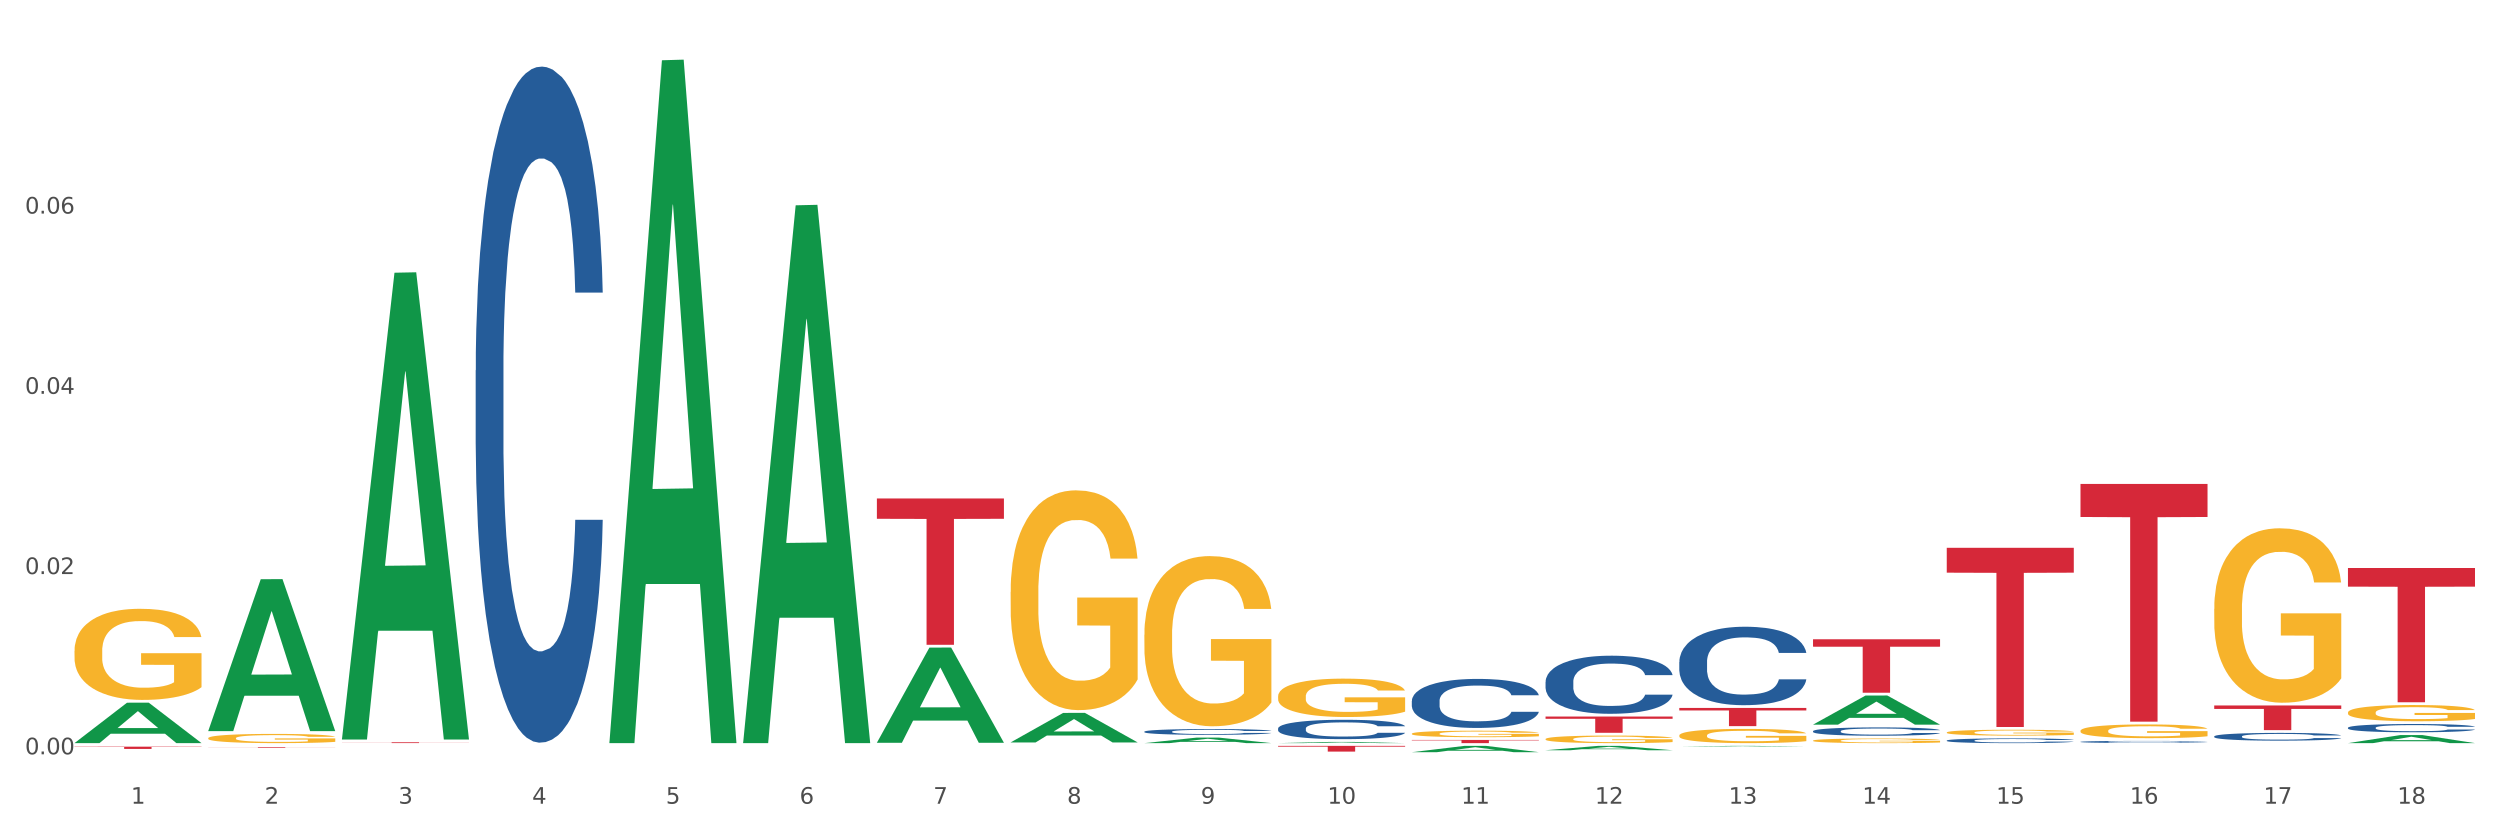 <?xml version="1.0" encoding="utf-8" standalone="no"?>
<!DOCTYPE svg PUBLIC "-//W3C//DTD SVG 1.1//EN"
  "http://www.w3.org/Graphics/SVG/1.1/DTD/svg11.dtd">
<svg xmlns:xlink="http://www.w3.org/1999/xlink" width="1080pt" height="360pt" viewBox="0 0 1080 360" xmlns="http://www.w3.org/2000/svg" version="1.1">
 <rect x="0" y="0" width="1080" height="360" fill="#333333" stroke="none"/>
 <defs>
  <style type="text/css">*{stroke-linejoin: round; stroke-linecap: butt}</style>
 </defs>
 <g id="figure_1">
  <g id="patch_1">
   <path d="M 0 360 
L 1080 360 
L 1080 0 
L 0 0 
z
" style="fill: #ffffff; stroke: #ffffff; stroke-linejoin: miter"/>
  </g>
  <g id="axes_1">
   <g id="matplotlib.axis_1">
    <g id="xtick_1">
     <g id="text_1">
      <!-- 1 -->
      <g style="fill: #4d4d4d" transform="translate(56.563 347.204) scale(0.096 -0.096)">
       <defs>
        <path id="DejaVuSans-31" d="M 794 531 
L 1825 531 
L 1825 4091 
L 703 3866 
L 703 4441 
L 1819 4666 
L 2450 4666 
L 2450 531 
L 3481 531 
L 3481 0 
L 794 0 
L 794 531 
z
" transform="scale(0.016)"/>
       </defs>
       <use xlink:href="#DejaVuSans-31"/>
      </g>
     </g>
    </g>
    <g id="xtick_2">
     <g id="text_2">
      <!-- 2 -->
      <g style="fill: #4d4d4d" transform="translate(114.336 347.204) scale(0.096 -0.096)">
       <defs>
        <path id="DejaVuSans-32" d="M 1228 531 
L 3431 531 
L 3431 0 
L 469 0 
L 469 531 
Q 828 903 1448 1529 
Q 2069 2156 2228 2338 
Q 2531 2678 2651 2914 
Q 2772 3150 2772 3378 
Q 2772 3750 2511 3984 
Q 2250 4219 1831 4219 
Q 1534 4219 1204 4116 
Q 875 4013 500 3803 
L 500 4441 
Q 881 4594 1212 4672 
Q 1544 4750 1819 4750 
Q 2544 4750 2975 4387 
Q 3406 4025 3406 3419 
Q 3406 3131 3298 2873 
Q 3191 2616 2906 2266 
Q 2828 2175 2409 1742 
Q 1991 1309 1228 531 
z
" transform="scale(0.016)"/>
       </defs>
       <use xlink:href="#DejaVuSans-32"/>
      </g>
     </g>
    </g>
    <g id="xtick_3">
     <g id="text_3">
      <!-- 3 -->
      <g style="fill: #4d4d4d" transform="translate(172.109 347.204) scale(0.096 -0.096)">
       <defs>
        <path id="DejaVuSans-33" d="M 2597 2516 
Q 3050 2419 3304 2112 
Q 3559 1806 3559 1356 
Q 3559 666 3084 287 
Q 2609 -91 1734 -91 
Q 1441 -91 1130 -33 
Q 819 25 488 141 
L 488 750 
Q 750 597 1062 519 
Q 1375 441 1716 441 
Q 2309 441 2620 675 
Q 2931 909 2931 1356 
Q 2931 1769 2642 2001 
Q 2353 2234 1838 2234 
L 1294 2234 
L 1294 2753 
L 1863 2753 
Q 2328 2753 2575 2939 
Q 2822 3125 2822 3475 
Q 2822 3834 2567 4026 
Q 2313 4219 1838 4219 
Q 1578 4219 1281 4162 
Q 984 4106 628 3988 
L 628 4550 
Q 988 4650 1302 4700 
Q 1616 4750 1894 4750 
Q 2613 4750 3031 4423 
Q 3450 4097 3450 3541 
Q 3450 3153 3228 2886 
Q 3006 2619 2597 2516 
z
" transform="scale(0.016)"/>
       </defs>
       <use xlink:href="#DejaVuSans-33"/>
      </g>
     </g>
    </g>
    <g id="xtick_4">
     <g id="text_4">
      <!-- 4 -->
      <g style="fill: #4d4d4d" transform="translate(229.882 347.204) scale(0.096 -0.096)">
       <defs>
        <path id="DejaVuSans-34" d="M 2419 4116 
L 825 1625 
L 2419 1625 
L 2419 4116 
z
M 2253 4666 
L 3047 4666 
L 3047 1625 
L 3713 1625 
L 3713 1100 
L 3047 1100 
L 3047 0 
L 2419 0 
L 2419 1100 
L 313 1100 
L 313 1709 
L 2253 4666 
z
" transform="scale(0.016)"/>
       </defs>
       <use xlink:href="#DejaVuSans-34"/>
      </g>
     </g>
    </g>
    <g id="xtick_5">
     <g id="text_5">
      <!-- 5 -->
      <g style="fill: #4d4d4d" transform="translate(287.655 347.204) scale(0.096 -0.096)">
       <defs>
        <path id="DejaVuSans-35" d="M 691 4666 
L 3169 4666 
L 3169 4134 
L 1269 4134 
L 1269 2991 
Q 1406 3038 1543 3061 
Q 1681 3084 1819 3084 
Q 2600 3084 3056 2656 
Q 3513 2228 3513 1497 
Q 3513 744 3044 326 
Q 2575 -91 1722 -91 
Q 1428 -91 1123 -41 
Q 819 9 494 109 
L 494 744 
Q 775 591 1075 516 
Q 1375 441 1709 441 
Q 2250 441 2565 725 
Q 2881 1009 2881 1497 
Q 2881 1984 2565 2268 
Q 2250 2553 1709 2553 
Q 1456 2553 1204 2497 
Q 953 2441 691 2322 
L 691 4666 
z
" transform="scale(0.016)"/>
       </defs>
       <use xlink:href="#DejaVuSans-35"/>
      </g>
     </g>
    </g>
    <g id="xtick_6">
     <g id="text_6">
      <!-- 6 -->
      <g style="fill: #4d4d4d" transform="translate(345.428 347.204) scale(0.096 -0.096)">
       <defs>
        <path id="DejaVuSans-36" d="M 2113 2584 
Q 1688 2584 1439 2293 
Q 1191 2003 1191 1497 
Q 1191 994 1439 701 
Q 1688 409 2113 409 
Q 2538 409 2786 701 
Q 3034 994 3034 1497 
Q 3034 2003 2786 2293 
Q 2538 2584 2113 2584 
z
M 3366 4563 
L 3366 3988 
Q 3128 4100 2886 4159 
Q 2644 4219 2406 4219 
Q 1781 4219 1451 3797 
Q 1122 3375 1075 2522 
Q 1259 2794 1537 2939 
Q 1816 3084 2150 3084 
Q 2853 3084 3261 2657 
Q 3669 2231 3669 1497 
Q 3669 778 3244 343 
Q 2819 -91 2113 -91 
Q 1303 -91 875 529 
Q 447 1150 447 2328 
Q 447 3434 972 4092 
Q 1497 4750 2381 4750 
Q 2619 4750 2861 4703 
Q 3103 4656 3366 4563 
z
" transform="scale(0.016)"/>
       </defs>
       <use xlink:href="#DejaVuSans-36"/>
      </g>
     </g>
    </g>
    <g id="xtick_7">
     <g id="text_7">
      <!-- 7 -->
      <g style="fill: #4d4d4d" transform="translate(403.201 347.204) scale(0.096 -0.096)">
       <defs>
        <path id="DejaVuSans-37" d="M 525 4666 
L 3525 4666 
L 3525 4397 
L 1831 0 
L 1172 0 
L 2766 4134 
L 525 4134 
L 525 4666 
z
" transform="scale(0.016)"/>
       </defs>
       <use xlink:href="#DejaVuSans-37"/>
      </g>
     </g>
    </g>
    <g id="xtick_8">
     <g id="text_8">
      <!-- 8 -->
      <g style="fill: #4d4d4d" transform="translate(460.974 347.204) scale(0.096 -0.096)">
       <defs>
        <path id="DejaVuSans-38" d="M 2034 2216 
Q 1584 2216 1326 1975 
Q 1069 1734 1069 1313 
Q 1069 891 1326 650 
Q 1584 409 2034 409 
Q 2484 409 2743 651 
Q 3003 894 3003 1313 
Q 3003 1734 2745 1975 
Q 2488 2216 2034 2216 
z
M 1403 2484 
Q 997 2584 770 2862 
Q 544 3141 544 3541 
Q 544 4100 942 4425 
Q 1341 4750 2034 4750 
Q 2731 4750 3128 4425 
Q 3525 4100 3525 3541 
Q 3525 3141 3298 2862 
Q 3072 2584 2669 2484 
Q 3125 2378 3379 2068 
Q 3634 1759 3634 1313 
Q 3634 634 3220 271 
Q 2806 -91 2034 -91 
Q 1263 -91 848 271 
Q 434 634 434 1313 
Q 434 1759 690 2068 
Q 947 2378 1403 2484 
z
M 1172 3481 
Q 1172 3119 1398 2916 
Q 1625 2713 2034 2713 
Q 2441 2713 2670 2916 
Q 2900 3119 2900 3481 
Q 2900 3844 2670 4047 
Q 2441 4250 2034 4250 
Q 1625 4250 1398 4047 
Q 1172 3844 1172 3481 
z
" transform="scale(0.016)"/>
       </defs>
       <use xlink:href="#DejaVuSans-38"/>
      </g>
     </g>
    </g>
    <g id="xtick_9">
     <g id="text_9">
      <!-- 9 -->
      <g style="fill: #4d4d4d" transform="translate(518.747 347.204) scale(0.096 -0.096)">
       <defs>
        <path id="DejaVuSans-39" d="M 703 97 
L 703 672 
Q 941 559 1184 500 
Q 1428 441 1663 441 
Q 2288 441 2617 861 
Q 2947 1281 2994 2138 
Q 2813 1869 2534 1725 
Q 2256 1581 1919 1581 
Q 1219 1581 811 2004 
Q 403 2428 403 3163 
Q 403 3881 828 4315 
Q 1253 4750 1959 4750 
Q 2769 4750 3195 4129 
Q 3622 3509 3622 2328 
Q 3622 1225 3098 567 
Q 2575 -91 1691 -91 
Q 1453 -91 1209 -44 
Q 966 3 703 97 
z
M 1959 2075 
Q 2384 2075 2632 2365 
Q 2881 2656 2881 3163 
Q 2881 3666 2632 3958 
Q 2384 4250 1959 4250 
Q 1534 4250 1286 3958 
Q 1038 3666 1038 3163 
Q 1038 2656 1286 2365 
Q 1534 2075 1959 2075 
z
" transform="scale(0.016)"/>
       </defs>
       <use xlink:href="#DejaVuSans-39"/>
      </g>
     </g>
    </g>
    <g id="xtick_10">
     <g id="text_10">
      <!-- 10 -->
      <g style="fill: #4d4d4d" transform="translate(573.466 347.204) scale(0.096 -0.096)">
       <defs>
        <path id="DejaVuSans-30" d="M 2034 4250 
Q 1547 4250 1301 3770 
Q 1056 3291 1056 2328 
Q 1056 1369 1301 889 
Q 1547 409 2034 409 
Q 2525 409 2770 889 
Q 3016 1369 3016 2328 
Q 3016 3291 2770 3770 
Q 2525 4250 2034 4250 
z
M 2034 4750 
Q 2819 4750 3233 4129 
Q 3647 3509 3647 2328 
Q 3647 1150 3233 529 
Q 2819 -91 2034 -91 
Q 1250 -91 836 529 
Q 422 1150 422 2328 
Q 422 3509 836 4129 
Q 1250 4750 2034 4750 
z
" transform="scale(0.016)"/>
       </defs>
       <use xlink:href="#DejaVuSans-31"/>
       <use xlink:href="#DejaVuSans-30" transform="translate(63.623 0)"/>
      </g>
     </g>
    </g>
    <g id="xtick_11">
     <g id="text_11">
      <!-- 11 -->
      <g style="fill: #4d4d4d" transform="translate(631.239 347.204) scale(0.096 -0.096)">
       <use xlink:href="#DejaVuSans-31"/>
       <use xlink:href="#DejaVuSans-31" transform="translate(63.623 0)"/>
      </g>
     </g>
    </g>
    <g id="xtick_12">
     <g id="text_12">
      <!-- 12 -->
      <g style="fill: #4d4d4d" transform="translate(689.012 347.204) scale(0.096 -0.096)">
       <use xlink:href="#DejaVuSans-31"/>
       <use xlink:href="#DejaVuSans-32" transform="translate(63.623 0)"/>
      </g>
     </g>
    </g>
    <g id="xtick_13">
     <g id="text_13">
      <!-- 13 -->
      <g style="fill: #4d4d4d" transform="translate(746.785 347.204) scale(0.096 -0.096)">
       <use xlink:href="#DejaVuSans-31"/>
       <use xlink:href="#DejaVuSans-33" transform="translate(63.623 0)"/>
      </g>
     </g>
    </g>
    <g id="xtick_14">
     <g id="text_14">
      <!-- 14 -->
      <g style="fill: #4d4d4d" transform="translate(804.558 347.204) scale(0.096 -0.096)">
       <use xlink:href="#DejaVuSans-31"/>
       <use xlink:href="#DejaVuSans-34" transform="translate(63.623 0)"/>
      </g>
     </g>
    </g>
    <g id="xtick_15">
     <g id="text_15">
      <!-- 15 -->
      <g style="fill: #4d4d4d" transform="translate(862.331 347.204) scale(0.096 -0.096)">
       <use xlink:href="#DejaVuSans-31"/>
       <use xlink:href="#DejaVuSans-35" transform="translate(63.623 0)"/>
      </g>
     </g>
    </g>
    <g id="xtick_16">
     <g id="text_16">
      <!-- 16 -->
      <g style="fill: #4d4d4d" transform="translate(920.104 347.204) scale(0.096 -0.096)">
       <use xlink:href="#DejaVuSans-31"/>
       <use xlink:href="#DejaVuSans-36" transform="translate(63.623 0)"/>
      </g>
     </g>
    </g>
    <g id="xtick_17">
     <g id="text_17">
      <!-- 17 -->
      <g style="fill: #4d4d4d" transform="translate(977.877 347.204) scale(0.096 -0.096)">
       <use xlink:href="#DejaVuSans-31"/>
       <use xlink:href="#DejaVuSans-37" transform="translate(63.623 0)"/>
      </g>
     </g>
    </g>
    <g id="xtick_18">
     <g id="text_18">
      <!-- 18 -->
      <g style="fill: #4d4d4d" transform="translate(1035.65 347.204) scale(0.096 -0.096)">
       <use xlink:href="#DejaVuSans-31"/>
       <use xlink:href="#DejaVuSans-38" transform="translate(63.623 0)"/>
      </g>
     </g>
    </g>
    <g id="xtick_19"/>
    <g id="xtick_20"/>
    <g id="xtick_21"/>
    <g id="xtick_22"/>
    <g id="xtick_23"/>
    <g id="xtick_24"/>
    <g id="xtick_25"/>
    <g id="xtick_26"/>
    <g id="xtick_27"/>
    <g id="xtick_28"/>
    <g id="xtick_29"/>
    <g id="xtick_30"/>
    <g id="xtick_31"/>
    <g id="xtick_32"/>
    <g id="xtick_33"/>
    <g id="xtick_34"/>
    <g id="xtick_35"/>
   </g>
   <g id="matplotlib.axis_2">
    <g id="ytick_1">
     <g id="text_19">
      <!-- 0.00 -->
      <g style="fill: #4d4d4d" transform="translate(10.8 325.867) scale(0.096 -0.096)">
       <defs>
        <path id="DejaVuSans-2e" d="M 684 794 
L 1344 794 
L 1344 0 
L 684 0 
L 684 794 
z
" transform="scale(0.016)"/>
       </defs>
       <use xlink:href="#DejaVuSans-30"/>
       <use xlink:href="#DejaVuSans-2e" transform="translate(63.623 0)"/>
       <use xlink:href="#DejaVuSans-30" transform="translate(95.41 0)"/>
       <use xlink:href="#DejaVuSans-30" transform="translate(159.033 0)"/>
      </g>
     </g>
    </g>
    <g id="ytick_2">
     <g id="text_20">
      <!-- 0.02 -->
      <g style="fill: #4d4d4d" transform="translate(10.8 248) scale(0.096 -0.096)">
       <use xlink:href="#DejaVuSans-30"/>
       <use xlink:href="#DejaVuSans-2e" transform="translate(63.623 0)"/>
       <use xlink:href="#DejaVuSans-30" transform="translate(95.41 0)"/>
       <use xlink:href="#DejaVuSans-32" transform="translate(159.033 0)"/>
      </g>
     </g>
    </g>
    <g id="ytick_3">
     <g id="text_21">
      <!-- 0.04 -->
      <g style="fill: #4d4d4d" transform="translate(10.8 170.134) scale(0.096 -0.096)">
       <use xlink:href="#DejaVuSans-30"/>
       <use xlink:href="#DejaVuSans-2e" transform="translate(63.623 0)"/>
       <use xlink:href="#DejaVuSans-30" transform="translate(95.41 0)"/>
       <use xlink:href="#DejaVuSans-34" transform="translate(159.033 0)"/>
      </g>
     </g>
    </g>
    <g id="ytick_4">
     <g id="text_22">
      <!-- 0.06 -->
      <g style="fill: #4d4d4d" transform="translate(10.8 92.268) scale(0.096 -0.096)">
       <use xlink:href="#DejaVuSans-30"/>
       <use xlink:href="#DejaVuSans-2e" transform="translate(63.623 0)"/>
       <use xlink:href="#DejaVuSans-30" transform="translate(95.41 0)"/>
       <use xlink:href="#DejaVuSans-36" transform="translate(159.033 0)"/>
      </g>
     </g>
    </g>
    <g id="ytick_5"/>
    <g id="ytick_6"/>
    <g id="ytick_7"/>
    <g id="ytick_8"/>
   </g>
   <g id="PolyCollection_1">
    <path d="M 32.175 321.001 
L 32.232 320.984 
L 54.864 303.568 
L 64.257 303.551 
L 87.059 321.033 
L 76.196 321.033 
L 71.273 316.963 
L 47.905 316.963 
L 47.735 317.028 
L 42.982 321.033 
L 32.175 321.033 
L 32.175 321.001 
L 50.847 314.533 
L 68.331 314.517 
L 59.674 307.278 
L 59.561 307.245 
L 59.447 307.294 
L 50.79 314.517 
L 50.847 314.533 
L 32.175 321.001 
z
" clip-path="url(#p598a9f0642)" style="fill: #109648"/>
    <path d="M 609.905 319.661 
L 664.789 319.661 
L 664.789 319.852 
L 643.2 319.853 
L 643.2 321.033 
L 631.364 321.033 
L 631.364 319.853 
L 609.905 319.852 
L 609.905 319.663 
L 609.905 319.661 
z
" clip-path="url(#p598a9f0642)" style="fill: #d62839"/>
    <path d="M 552.132 322.219 
L 607.016 322.219 
L 607.016 322.562 
L 585.427 322.564 
L 585.427 324.682 
L 573.591 324.682 
L 573.591 322.564 
L 552.132 322.562 
L 552.132 322.222 
L 552.132 322.219 
z
" clip-path="url(#p598a9f0642)" style="fill: #d62839"/>
    <path d="M 378.813 215.336 
L 433.697 215.336 
L 433.697 224.12 
L 412.108 224.18 
L 412.108 278.547 
L 400.272 278.547 
L 400.272 224.18 
L 378.813 224.12 
L 378.813 215.395 
L 378.813 215.336 
z
" clip-path="url(#p598a9f0642)" style="fill: #d62839"/>
    <path d="M 147.721 320.665 
L 202.605 320.665 
L 202.605 320.713 
L 181.016 320.713 
L 181.016 321.009 
L 169.18 321.009 
L 169.18 320.713 
L 147.721 320.713 
L 147.721 320.666 
L 147.721 320.665 
z
" clip-path="url(#p598a9f0642)" style="fill: #d62839"/>
    <path d="M 89.948 322.739 
L 144.832 322.739 
L 144.832 322.779 
L 123.243 322.779 
L 123.243 323.028 
L 111.407 323.028 
L 111.407 322.779 
L 89.948 322.779 
L 89.948 322.739 
L 89.948 322.739 
z
" clip-path="url(#p598a9f0642)" style="fill: #d62839"/>
    <path d="M 32.175 322.552 
L 87.059 322.552 
L 87.059 322.689 
L 65.47 322.69 
L 65.47 323.538 
L 53.635 323.538 
L 53.635 322.69 
L 32.175 322.689 
L 32.175 322.553 
L 32.175 322.552 
z
" clip-path="url(#p598a9f0642)" style="fill: #d62839"/>
    <path d="M 494.359 316.067 
L 494.424 316.065 
L 494.424 316.001 
L 494.618 315.914 
L 495.332 315.754 
L 496.24 315.633 
L 497.797 315.492 
L 498.641 315.432 
L 499.743 315.366 
L 502.014 315.259 
L 504.609 315.167 
L 506.426 315.117 
L 507.788 315.085 
L 510.837 315.028 
L 512.589 315.003 
L 514.405 314.982 
L 515.962 314.968 
L 518.557 314.952 
L 520.633 314.946 
L 523.034 314.943 
L 525.045 314.946 
L 527.705 314.955 
L 531.597 314.982 
L 533.089 314.998 
L 535.1 315.026 
L 537.176 315.062 
L 538.863 315.099 
L 540.809 315.151 
L 542.821 315.22 
L 544.767 315.307 
L 546.129 315.387 
L 547.232 315.471 
L 548.205 315.574 
L 548.919 315.686 
L 549.243 315.78 
L 537.371 315.78 
L 537.047 315.695 
L 536.398 315.604 
L 535.749 315.542 
L 535.036 315.492 
L 533.933 315.435 
L 532.96 315.398 
L 531.338 315.355 
L 529.846 315.327 
L 528.613 315.311 
L 527.121 315.297 
L 523.942 315.284 
L 521.671 315.284 
L 520.244 315.288 
L 518.492 315.3 
L 517 315.316 
L 515.249 315.343 
L 513.886 315.373 
L 512.524 315.412 
L 511.745 315.439 
L 510.578 315.489 
L 509.799 315.531 
L 508.761 315.601 
L 508.177 315.652 
L 507.139 315.782 
L 506.685 315.878 
L 506.49 315.944 
L 506.361 316.017 
L 506.361 316.374 
L 506.75 316.533 
L 507.074 316.602 
L 507.593 316.68 
L 508.566 316.78 
L 509.994 316.878 
L 511.486 316.949 
L 512.718 316.993 
L 513.886 317.025 
L 515.054 317.05 
L 516.481 317.073 
L 517.649 317.086 
L 519.401 317.1 
L 521.477 317.107 
L 523.099 317.107 
L 526.407 317.096 
L 527.899 317.084 
L 529.327 317.068 
L 530.884 317.043 
L 532.116 317.016 
L 532.83 316.995 
L 533.998 316.952 
L 534.906 316.906 
L 535.684 316.853 
L 536.203 316.808 
L 536.787 316.739 
L 537.241 316.661 
L 537.371 316.62 
L 549.243 316.62 
L 548.984 316.703 
L 548.53 316.783 
L 547.621 316.89 
L 546.908 316.952 
L 545.805 317.027 
L 544.637 317.091 
L 543.015 317.162 
L 541.523 317.214 
L 539.966 317.26 
L 538.279 317.301 
L 535.23 317.358 
L 534.127 317.374 
L 531.792 317.402 
L 529.975 317.418 
L 527.315 317.434 
L 524.591 317.443 
L 521.736 317.445 
L 519.206 317.44 
L 516.416 317.427 
L 514.665 317.413 
L 512.718 317.393 
L 510.448 317.361 
L 508.307 317.322 
L 506.296 317.276 
L 504.414 317.223 
L 502.663 317.164 
L 500.392 317.066 
L 498.705 316.97 
L 497.473 316.881 
L 496.629 316.805 
L 495.786 316.709 
L 495.332 316.643 
L 494.618 316.483 
L 494.359 316.335 
L 494.359 316.067 
z
" clip-path="url(#p598a9f0642)" style="fill: #255c99"/>
    <path d="M 1014.316 307.81 
L 1014.38 307.804 
L 1014.38 307.573 
L 1014.51 307.375 
L 1015.158 306.894 
L 1016.13 306.497 
L 1016.843 306.286 
L 1017.556 306.113 
L 1018.398 305.94 
L 1019.435 305.761 
L 1021.314 305.498 
L 1022.48 305.364 
L 1023.906 305.223 
L 1026.498 305.018 
L 1028.377 304.903 
L 1030.321 304.807 
L 1033.496 304.691 
L 1035.57 304.64 
L 1037.773 304.602 
L 1040.429 304.576 
L 1042.438 304.57 
L 1046.845 304.589 
L 1050.603 304.647 
L 1052.417 304.691 
L 1054.75 304.768 
L 1055.981 304.82 
L 1057.99 304.922 
L 1060.063 305.056 
L 1061.489 305.172 
L 1063.627 305.389 
L 1065.247 305.607 
L 1066.738 305.876 
L 1067.515 306.062 
L 1068.098 306.235 
L 1068.617 306.433 
L 1069.135 306.747 
L 1057.471 306.747 
L 1057.018 306.523 
L 1056.305 306.312 
L 1055.268 306.107 
L 1054.361 305.979 
L 1052.806 305.819 
L 1051.38 305.716 
L 1049.89 305.639 
L 1048.076 305.575 
L 1046.65 305.543 
L 1044.641 305.518 
L 1040.689 305.524 
L 1038.032 305.575 
L 1036.218 305.639 
L 1035.051 305.697 
L 1034.014 305.761 
L 1032.848 305.851 
L 1031.487 305.985 
L 1030.515 306.107 
L 1029.543 306.26 
L 1028.766 306.414 
L 1028.053 306.593 
L 1027.47 306.786 
L 1027.016 306.984 
L 1026.627 307.227 
L 1026.303 307.631 
L 1026.303 308.508 
L 1026.433 308.707 
L 1026.757 308.969 
L 1027.146 309.168 
L 1027.794 309.405 
L 1028.377 309.565 
L 1029.479 309.795 
L 1030.71 309.988 
L 1031.682 310.109 
L 1032.654 310.212 
L 1034.338 310.353 
L 1036.218 310.468 
L 1037.838 310.538 
L 1040.041 310.602 
L 1041.531 310.628 
L 1042.827 310.641 
L 1046.002 310.641 
L 1048.27 310.622 
L 1050.797 310.577 
L 1052.741 310.519 
L 1054.361 310.449 
L 1056.176 310.333 
L 1057.342 310.224 
L 1057.342 308.886 
L 1043.086 308.88 
L 1043.086 307.989 
L 1069.2 307.989 
L 1069.2 310.602 
L 1068.098 310.737 
L 1066.867 310.858 
L 1065.571 310.967 
L 1063.627 311.102 
L 1061.295 311.23 
L 1059.221 311.32 
L 1057.018 311.396 
L 1054.426 311.467 
L 1051.056 311.531 
L 1048.983 311.556 
L 1046.391 311.576 
L 1043.345 311.582 
L 1040.689 311.569 
L 1038.097 311.537 
L 1035.375 311.48 
L 1032.718 311.396 
L 1030.71 311.313 
L 1028.701 311.211 
L 1026.563 311.076 
L 1024.878 310.948 
L 1023.582 310.833 
L 1022.156 310.686 
L 1020.601 310.493 
L 1019.435 310.321 
L 1018.398 310.141 
L 1017.296 309.911 
L 1016.519 309.712 
L 1015.741 309.462 
L 1015.288 309.277 
L 1014.769 308.988 
L 1014.38 308.585 
L 1014.316 307.81 
z
" clip-path="url(#p598a9f0642)" style="fill: #f7b32b"/>
    <path d="M 956.543 263.042 
L 956.607 262.973 
L 956.607 260.495 
L 956.737 258.362 
L 957.385 253.199 
L 958.357 248.932 
L 959.07 246.661 
L 959.783 244.802 
L 960.625 242.944 
L 961.662 241.017 
L 963.541 238.195 
L 964.707 236.749 
L 966.133 235.235 
L 968.725 233.033 
L 970.604 231.794 
L 972.548 230.761 
L 975.723 229.522 
L 977.797 228.972 
L 980 228.559 
L 982.656 228.284 
L 984.665 228.215 
L 989.072 228.421 
L 992.83 229.041 
L 994.644 229.522 
L 996.977 230.348 
L 998.208 230.899 
L 1000.217 232 
L 1002.29 233.446 
L 1003.716 234.685 
L 1005.854 237.025 
L 1007.474 239.365 
L 1008.965 242.256 
L 1009.742 244.252 
L 1010.325 246.11 
L 1010.844 248.244 
L 1011.362 251.616 
L 999.698 251.616 
L 999.245 249.207 
L 998.532 246.936 
L 997.495 244.734 
L 996.588 243.357 
L 995.033 241.636 
L 993.607 240.535 
L 992.117 239.709 
L 990.303 239.021 
L 988.877 238.677 
L 986.868 238.401 
L 982.916 238.47 
L 980.259 239.021 
L 978.445 239.709 
L 977.278 240.329 
L 976.241 241.017 
L 975.075 241.98 
L 973.714 243.426 
L 972.742 244.734 
L 971.77 246.385 
L 970.993 248.037 
L 970.28 249.965 
L 969.697 252.029 
L 969.243 254.163 
L 968.854 256.779 
L 968.53 261.115 
L 968.53 270.544 
L 968.66 272.678 
L 968.984 275.5 
L 969.373 277.634 
L 970.021 280.18 
L 970.604 281.901 
L 971.706 284.379 
L 972.937 286.444 
L 973.909 287.751 
L 974.881 288.853 
L 976.565 290.367 
L 978.445 291.606 
L 980.065 292.363 
L 982.268 293.051 
L 983.758 293.327 
L 985.054 293.464 
L 988.229 293.464 
L 990.497 293.258 
L 993.024 292.776 
L 994.968 292.156 
L 996.588 291.399 
L 998.403 290.16 
L 999.569 288.99 
L 999.569 274.605 
L 985.313 274.536 
L 985.313 264.969 
L 1011.427 264.969 
L 1011.427 293.051 
L 1010.325 294.497 
L 1009.094 295.804 
L 1007.798 296.974 
L 1005.854 298.42 
L 1003.522 299.796 
L 1001.448 300.76 
L 999.245 301.586 
L 996.653 302.343 
L 993.283 303.031 
L 991.21 303.307 
L 988.618 303.513 
L 985.572 303.582 
L 982.916 303.444 
L 980.324 303.1 
L 977.602 302.481 
L 974.945 301.586 
L 972.937 300.691 
L 970.928 299.59 
L 968.79 298.145 
L 967.105 296.768 
L 965.809 295.529 
L 964.383 293.946 
L 962.828 291.881 
L 961.662 290.023 
L 960.625 288.096 
L 959.523 285.618 
L 958.746 283.484 
L 957.968 280.8 
L 957.515 278.804 
L 956.996 275.706 
L 956.607 271.37 
L 956.543 263.042 
z
" clip-path="url(#p598a9f0642)" style="fill: #f7b32b"/>
    <path d="M 898.77 315.701 
L 898.835 315.695 
L 898.835 315.5 
L 898.964 315.332 
L 899.612 314.926 
L 900.584 314.59 
L 901.297 314.411 
L 902.01 314.264 
L 902.852 314.118 
L 903.889 313.966 
L 905.768 313.744 
L 906.934 313.63 
L 908.36 313.511 
L 910.952 313.338 
L 912.831 313.24 
L 914.775 313.159 
L 917.95 313.061 
L 920.024 313.018 
L 922.227 312.986 
L 924.884 312.964 
L 926.892 312.958 
L 931.299 312.975 
L 935.057 313.023 
L 936.871 313.061 
L 939.204 313.126 
L 940.435 313.17 
L 942.444 313.256 
L 944.517 313.37 
L 945.943 313.468 
L 948.081 313.652 
L 949.701 313.836 
L 951.192 314.064 
L 951.969 314.221 
L 952.552 314.367 
L 953.071 314.535 
L 953.589 314.801 
L 941.926 314.801 
L 941.472 314.611 
L 940.759 314.432 
L 939.722 314.259 
L 938.815 314.151 
L 937.26 314.015 
L 935.834 313.928 
L 934.344 313.863 
L 932.53 313.809 
L 931.104 313.782 
L 929.095 313.76 
L 925.143 313.766 
L 922.486 313.809 
L 920.672 313.863 
L 919.505 313.912 
L 918.468 313.966 
L 917.302 314.042 
L 915.941 314.156 
L 914.969 314.259 
L 913.997 314.389 
L 913.22 314.519 
L 912.507 314.671 
L 911.924 314.834 
L 911.47 315.002 
L 911.081 315.207 
L 910.757 315.549 
L 910.757 316.291 
L 910.887 316.459 
L 911.211 316.682 
L 911.6 316.85 
L 912.248 317.05 
L 912.831 317.186 
L 913.933 317.381 
L 915.164 317.543 
L 916.136 317.646 
L 917.108 317.733 
L 918.792 317.852 
L 920.672 317.95 
L 922.292 318.009 
L 924.495 318.063 
L 925.985 318.085 
L 927.281 318.096 
L 930.456 318.096 
L 932.724 318.08 
L 935.251 318.042 
L 937.195 317.993 
L 938.815 317.933 
L 940.63 317.836 
L 941.796 317.744 
L 941.796 316.611 
L 927.54 316.606 
L 927.54 315.852 
L 953.654 315.852 
L 953.654 318.063 
L 952.552 318.177 
L 951.321 318.28 
L 950.025 318.372 
L 948.081 318.486 
L 945.749 318.595 
L 943.675 318.67 
L 941.472 318.735 
L 938.88 318.795 
L 935.51 318.849 
L 933.437 318.871 
L 930.845 318.887 
L 927.799 318.893 
L 925.143 318.882 
L 922.551 318.855 
L 919.829 318.806 
L 917.172 318.735 
L 915.164 318.665 
L 913.155 318.578 
L 911.017 318.464 
L 909.332 318.356 
L 908.036 318.259 
L 906.61 318.134 
L 905.055 317.971 
L 903.889 317.825 
L 902.852 317.673 
L 901.75 317.478 
L 900.973 317.31 
L 900.195 317.099 
L 899.742 316.942 
L 899.223 316.698 
L 898.835 316.356 
L 898.77 315.701 
z
" clip-path="url(#p598a9f0642)" style="fill: #f7b32b"/>
    <path d="M 840.997 316.425 
L 841.062 316.423 
L 841.062 316.339 
L 841.191 316.266 
L 841.839 316.092 
L 842.811 315.947 
L 843.524 315.87 
L 844.237 315.807 
L 845.079 315.744 
L 846.116 315.679 
L 847.995 315.584 
L 849.161 315.535 
L 850.587 315.483 
L 853.179 315.409 
L 855.058 315.367 
L 857.002 315.332 
L 860.177 315.29 
L 862.251 315.271 
L 864.454 315.257 
L 867.111 315.248 
L 869.119 315.246 
L 873.526 315.253 
L 877.284 315.274 
L 879.098 315.29 
L 881.431 315.318 
L 882.662 315.337 
L 884.671 315.374 
L 886.744 315.423 
L 888.17 315.465 
L 890.308 315.544 
L 891.928 315.623 
L 893.419 315.721 
L 894.196 315.789 
L 894.779 315.852 
L 895.298 315.924 
L 895.816 316.038 
L 884.153 316.038 
L 883.699 315.957 
L 882.986 315.88 
L 881.949 315.805 
L 881.042 315.758 
L 879.487 315.7 
L 878.061 315.663 
L 876.571 315.635 
L 874.757 315.612 
L 873.331 315.6 
L 871.322 315.591 
L 867.37 315.593 
L 864.713 315.612 
L 862.899 315.635 
L 861.732 315.656 
L 860.695 315.679 
L 859.529 315.712 
L 858.168 315.761 
L 857.196 315.805 
L 856.224 315.861 
L 855.447 315.917 
L 854.734 315.982 
L 854.151 316.052 
L 853.697 316.124 
L 853.308 316.213 
L 852.984 316.36 
L 852.984 316.679 
L 853.114 316.751 
L 853.438 316.847 
L 853.827 316.919 
L 854.475 317.005 
L 855.058 317.063 
L 856.16 317.147 
L 857.391 317.217 
L 858.363 317.261 
L 859.335 317.299 
L 861.019 317.35 
L 862.899 317.392 
L 864.519 317.418 
L 866.722 317.441 
L 868.212 317.45 
L 869.508 317.455 
L 872.683 317.455 
L 874.951 317.448 
L 877.478 317.432 
L 879.422 317.411 
L 881.042 317.385 
L 882.857 317.343 
L 884.023 317.303 
L 884.023 316.816 
L 869.767 316.814 
L 869.767 316.49 
L 895.881 316.49 
L 895.881 317.441 
L 894.779 317.49 
L 893.548 317.534 
L 892.252 317.574 
L 890.308 317.623 
L 887.976 317.669 
L 885.902 317.702 
L 883.699 317.73 
L 881.107 317.755 
L 877.737 317.779 
L 875.664 317.788 
L 873.072 317.795 
L 870.026 317.797 
L 867.37 317.793 
L 864.778 317.781 
L 862.056 317.76 
L 859.4 317.73 
L 857.391 317.7 
L 855.382 317.662 
L 853.244 317.613 
L 851.559 317.567 
L 850.263 317.525 
L 848.837 317.471 
L 847.282 317.401 
L 846.116 317.338 
L 845.079 317.273 
L 843.977 317.189 
L 843.2 317.117 
L 842.422 317.026 
L 841.969 316.959 
L 841.45 316.854 
L 841.062 316.707 
L 840.997 316.425 
z
" clip-path="url(#p598a9f0642)" style="fill: #f7b32b"/>
    <path d="M 783.224 319.954 
L 783.289 319.952 
L 783.289 319.886 
L 783.418 319.829 
L 784.066 319.692 
L 785.038 319.578 
L 785.751 319.518 
L 786.464 319.468 
L 787.306 319.419 
L 788.343 319.368 
L 790.222 319.293 
L 791.388 319.254 
L 792.814 319.214 
L 795.406 319.155 
L 797.285 319.122 
L 799.229 319.095 
L 802.404 319.062 
L 804.478 319.047 
L 806.681 319.036 
L 809.338 319.029 
L 811.346 319.027 
L 815.753 319.032 
L 819.511 319.049 
L 821.325 319.062 
L 823.658 319.084 
L 824.889 319.098 
L 826.898 319.128 
L 828.971 319.166 
L 830.397 319.199 
L 832.535 319.261 
L 834.155 319.324 
L 835.646 319.401 
L 836.423 319.454 
L 837.007 319.503 
L 837.525 319.56 
L 838.043 319.65 
L 826.38 319.65 
L 825.926 319.586 
L 825.213 319.525 
L 824.176 319.467 
L 823.269 319.43 
L 821.714 319.384 
L 820.288 319.355 
L 818.798 319.333 
L 816.984 319.314 
L 815.558 319.305 
L 813.549 319.298 
L 809.597 319.3 
L 806.94 319.314 
L 805.126 319.333 
L 803.959 319.349 
L 802.922 319.368 
L 801.756 319.393 
L 800.395 319.432 
L 799.423 319.467 
L 798.451 319.511 
L 797.674 319.555 
L 796.961 319.606 
L 796.378 319.661 
L 795.924 319.718 
L 795.535 319.787 
L 795.211 319.903 
L 795.211 320.154 
L 795.341 320.211 
L 795.665 320.286 
L 796.054 320.343 
L 796.702 320.41 
L 797.285 320.456 
L 798.387 320.522 
L 799.618 320.577 
L 800.59 320.612 
L 801.562 320.641 
L 803.246 320.682 
L 805.126 320.715 
L 806.746 320.735 
L 808.949 320.753 
L 810.439 320.76 
L 811.735 320.764 
L 814.91 320.764 
L 817.178 320.759 
L 819.705 320.746 
L 821.649 320.729 
L 823.269 320.709 
L 825.084 320.676 
L 826.25 320.645 
L 826.25 320.262 
L 811.994 320.26 
L 811.994 320.005 
L 838.108 320.005 
L 838.108 320.753 
L 837.007 320.792 
L 835.775 320.826 
L 834.479 320.858 
L 832.535 320.896 
L 830.203 320.933 
L 828.129 320.958 
L 825.926 320.98 
L 823.334 321.001 
L 819.964 321.019 
L 817.891 321.026 
L 815.299 321.032 
L 812.253 321.033 
L 809.597 321.03 
L 807.005 321.021 
L 804.283 321.004 
L 801.627 320.98 
L 799.618 320.957 
L 797.609 320.927 
L 795.471 320.889 
L 793.786 320.852 
L 792.49 320.819 
L 791.064 320.777 
L 789.509 320.722 
L 788.343 320.672 
L 787.306 320.621 
L 786.204 320.555 
L 785.427 320.498 
L 784.649 320.427 
L 784.196 320.374 
L 783.677 320.291 
L 783.289 320.176 
L 783.224 319.954 
z
" clip-path="url(#p598a9f0642)" style="fill: #f7b32b"/>
    <path d="M 725.451 317.727 
L 725.516 317.721 
L 725.516 317.519 
L 725.645 317.345 
L 726.293 316.924 
L 727.265 316.576 
L 727.978 316.39 
L 728.691 316.239 
L 729.533 316.087 
L 730.57 315.93 
L 732.449 315.7 
L 733.615 315.582 
L 735.041 315.459 
L 737.633 315.279 
L 739.512 315.178 
L 741.456 315.094 
L 744.631 314.993 
L 746.705 314.948 
L 748.908 314.914 
L 751.565 314.891 
L 753.573 314.886 
L 757.98 314.903 
L 761.738 314.953 
L 763.552 314.993 
L 765.885 315.06 
L 767.116 315.105 
L 769.125 315.195 
L 771.199 315.313 
L 772.624 315.414 
L 774.762 315.604 
L 776.382 315.795 
L 777.873 316.031 
L 778.65 316.194 
L 779.234 316.346 
L 779.752 316.52 
L 780.27 316.795 
L 768.607 316.795 
L 768.153 316.598 
L 767.44 316.413 
L 766.403 316.233 
L 765.496 316.121 
L 763.941 315.981 
L 762.516 315.891 
L 761.025 315.823 
L 759.211 315.767 
L 757.785 315.739 
L 755.776 315.717 
L 751.824 315.722 
L 749.167 315.767 
L 747.353 315.823 
L 746.186 315.874 
L 745.15 315.93 
L 743.983 316.009 
L 742.622 316.127 
L 741.65 316.233 
L 740.678 316.368 
L 739.901 316.503 
L 739.188 316.66 
L 738.605 316.828 
L 738.151 317.002 
L 737.762 317.216 
L 737.438 317.569 
L 737.438 318.339 
L 737.568 318.513 
L 737.892 318.743 
L 738.281 318.917 
L 738.929 319.125 
L 739.512 319.265 
L 740.614 319.467 
L 741.845 319.636 
L 742.817 319.742 
L 743.789 319.832 
L 745.474 319.956 
L 747.353 320.057 
L 748.973 320.118 
L 751.176 320.175 
L 752.666 320.197 
L 753.962 320.208 
L 757.137 320.208 
L 759.405 320.191 
L 761.932 320.152 
L 763.876 320.102 
L 765.496 320.04 
L 767.311 319.939 
L 768.477 319.843 
L 768.477 318.67 
L 754.221 318.664 
L 754.221 317.884 
L 780.335 317.884 
L 780.335 320.175 
L 779.234 320.292 
L 778.002 320.399 
L 776.706 320.495 
L 774.762 320.612 
L 772.43 320.725 
L 770.356 320.803 
L 768.153 320.871 
L 765.561 320.932 
L 762.192 320.989 
L 760.118 321.011 
L 757.526 321.028 
L 754.48 321.033 
L 751.824 321.022 
L 749.232 320.994 
L 746.51 320.944 
L 743.854 320.871 
L 741.845 320.798 
L 739.836 320.708 
L 737.698 320.59 
L 736.013 320.478 
L 734.717 320.377 
L 733.291 320.247 
L 731.736 320.079 
L 730.57 319.927 
L 729.533 319.77 
L 728.431 319.568 
L 727.654 319.394 
L 726.876 319.175 
L 726.423 319.012 
L 725.904 318.76 
L 725.516 318.406 
L 725.451 317.727 
z
" clip-path="url(#p598a9f0642)" style="fill: #f7b32b"/>
    <path d="M 667.678 319.276 
L 667.743 319.273 
L 667.743 319.165 
L 667.872 319.073 
L 668.52 318.849 
L 669.492 318.664 
L 670.205 318.565 
L 670.918 318.485 
L 671.76 318.404 
L 672.797 318.321 
L 674.676 318.198 
L 675.842 318.136 
L 677.268 318.07 
L 679.86 317.975 
L 681.739 317.921 
L 683.683 317.876 
L 686.858 317.822 
L 688.932 317.799 
L 691.135 317.781 
L 693.792 317.769 
L 695.8 317.766 
L 700.207 317.775 
L 703.965 317.802 
L 705.779 317.822 
L 708.112 317.858 
L 709.343 317.882 
L 711.352 317.93 
L 713.426 317.993 
L 714.851 318.046 
L 716.989 318.148 
L 718.609 318.249 
L 720.1 318.374 
L 720.877 318.461 
L 721.461 318.542 
L 721.979 318.634 
L 722.497 318.78 
L 710.834 318.78 
L 710.38 318.676 
L 709.667 318.577 
L 708.63 318.482 
L 707.723 318.422 
L 706.168 318.348 
L 704.743 318.3 
L 703.252 318.264 
L 701.438 318.234 
L 700.012 318.219 
L 698.003 318.207 
L 694.051 318.21 
L 691.394 318.234 
L 689.58 318.264 
L 688.413 318.291 
L 687.377 318.321 
L 686.21 318.363 
L 684.849 318.425 
L 683.877 318.482 
L 682.905 318.554 
L 682.128 318.625 
L 681.415 318.709 
L 680.832 318.798 
L 680.378 318.891 
L 679.99 319.004 
L 679.666 319.192 
L 679.666 319.601 
L 679.795 319.694 
L 680.119 319.816 
L 680.508 319.908 
L 681.156 320.019 
L 681.739 320.093 
L 682.841 320.201 
L 684.072 320.29 
L 685.044 320.347 
L 686.016 320.395 
L 687.701 320.461 
L 689.58 320.514 
L 691.2 320.547 
L 693.403 320.577 
L 694.893 320.589 
L 696.189 320.595 
L 699.364 320.595 
L 701.632 320.586 
L 704.159 320.565 
L 706.103 320.538 
L 707.723 320.505 
L 709.538 320.452 
L 710.704 320.401 
L 710.704 319.777 
L 696.448 319.774 
L 696.448 319.359 
L 722.562 319.359 
L 722.562 320.577 
L 721.461 320.64 
L 720.229 320.696 
L 718.933 320.747 
L 716.989 320.81 
L 714.657 320.869 
L 712.583 320.911 
L 710.38 320.947 
L 707.788 320.98 
L 704.419 321.01 
L 702.345 321.022 
L 699.753 321.031 
L 696.708 321.033 
L 694.051 321.028 
L 691.459 321.013 
L 688.737 320.986 
L 686.081 320.947 
L 684.072 320.908 
L 682.063 320.86 
L 679.925 320.798 
L 678.24 320.738 
L 676.944 320.684 
L 675.518 320.616 
L 673.963 320.526 
L 672.797 320.446 
L 671.76 320.362 
L 670.659 320.255 
L 669.881 320.162 
L 669.103 320.046 
L 668.65 319.959 
L 668.131 319.825 
L 667.743 319.637 
L 667.678 319.276 
z
" clip-path="url(#p598a9f0642)" style="fill: #f7b32b"/>
    <path d="M 609.905 316.96 
L 609.97 316.957 
L 609.97 316.865 
L 610.099 316.785 
L 610.747 316.592 
L 611.719 316.432 
L 612.432 316.347 
L 613.145 316.278 
L 613.987 316.208 
L 615.024 316.136 
L 616.903 316.031 
L 618.069 315.977 
L 619.495 315.92 
L 622.087 315.838 
L 623.966 315.792 
L 625.91 315.753 
L 629.085 315.707 
L 631.159 315.686 
L 633.362 315.671 
L 636.019 315.66 
L 638.027 315.658 
L 642.434 315.666 
L 646.192 315.689 
L 648.006 315.707 
L 650.339 315.738 
L 651.57 315.758 
L 653.579 315.799 
L 655.653 315.853 
L 657.078 315.9 
L 659.216 315.987 
L 660.836 316.075 
L 662.327 316.183 
L 663.104 316.257 
L 663.688 316.327 
L 664.206 316.407 
L 664.724 316.533 
L 653.061 316.533 
L 652.607 316.443 
L 651.894 316.358 
L 650.857 316.275 
L 649.95 316.224 
L 648.395 316.16 
L 646.97 316.118 
L 645.479 316.088 
L 643.665 316.062 
L 642.239 316.049 
L 640.231 316.039 
L 636.278 316.041 
L 633.621 316.062 
L 631.807 316.088 
L 630.64 316.111 
L 629.604 316.136 
L 628.437 316.172 
L 627.076 316.226 
L 626.104 316.275 
L 625.132 316.337 
L 624.355 316.399 
L 623.642 316.471 
L 623.059 316.548 
L 622.605 316.628 
L 622.217 316.726 
L 621.893 316.888 
L 621.893 317.24 
L 622.022 317.32 
L 622.346 317.426 
L 622.735 317.505 
L 623.383 317.601 
L 623.966 317.665 
L 625.068 317.758 
L 626.299 317.835 
L 627.271 317.884 
L 628.243 317.925 
L 629.928 317.981 
L 631.807 318.028 
L 633.427 318.056 
L 635.63 318.082 
L 637.12 318.092 
L 638.416 318.097 
L 641.591 318.097 
L 643.859 318.089 
L 646.386 318.071 
L 648.33 318.048 
L 649.95 318.02 
L 651.765 317.974 
L 652.931 317.93 
L 652.931 317.392 
L 638.675 317.39 
L 638.675 317.032 
L 664.789 317.032 
L 664.789 318.082 
L 663.688 318.136 
L 662.456 318.185 
L 661.16 318.228 
L 659.216 318.282 
L 656.884 318.334 
L 654.81 318.37 
L 652.607 318.401 
L 650.015 318.429 
L 646.646 318.455 
L 644.572 318.465 
L 641.98 318.473 
L 638.935 318.475 
L 636.278 318.47 
L 633.686 318.457 
L 630.964 318.434 
L 628.308 318.401 
L 626.299 318.367 
L 624.29 318.326 
L 622.152 318.272 
L 620.467 318.221 
L 619.171 318.174 
L 617.745 318.115 
L 616.19 318.038 
L 615.024 317.968 
L 613.987 317.896 
L 612.886 317.804 
L 612.108 317.724 
L 611.33 317.624 
L 610.877 317.549 
L 610.358 317.433 
L 609.97 317.271 
L 609.905 316.96 
z
" clip-path="url(#p598a9f0642)" style="fill: #f7b32b"/>
    <path d="M 552.132 300.83 
L 552.197 300.815 
L 552.197 300.27 
L 552.326 299.8 
L 552.974 298.663 
L 553.946 297.724 
L 554.659 297.224 
L 555.372 296.815 
L 556.214 296.405 
L 557.251 295.981 
L 559.13 295.36 
L 560.296 295.042 
L 561.722 294.708 
L 564.314 294.223 
L 566.193 293.951 
L 568.137 293.723 
L 571.312 293.451 
L 573.386 293.329 
L 575.589 293.238 
L 578.246 293.178 
L 580.254 293.163 
L 584.661 293.208 
L 588.419 293.344 
L 590.233 293.451 
L 592.566 293.632 
L 593.797 293.754 
L 595.806 293.996 
L 597.88 294.314 
L 599.305 294.587 
L 601.443 295.102 
L 603.063 295.617 
L 604.554 296.254 
L 605.331 296.693 
L 605.915 297.103 
L 606.433 297.572 
L 606.951 298.315 
L 595.288 298.315 
L 594.834 297.784 
L 594.121 297.284 
L 593.084 296.799 
L 592.177 296.496 
L 590.622 296.118 
L 589.197 295.875 
L 587.706 295.693 
L 585.892 295.542 
L 584.466 295.466 
L 582.458 295.405 
L 578.505 295.42 
L 575.848 295.542 
L 574.034 295.693 
L 572.867 295.83 
L 571.831 295.981 
L 570.664 296.193 
L 569.303 296.512 
L 568.331 296.799 
L 567.359 297.163 
L 566.582 297.527 
L 565.869 297.951 
L 565.286 298.406 
L 564.832 298.875 
L 564.444 299.451 
L 564.12 300.406 
L 564.12 302.482 
L 564.249 302.952 
L 564.573 303.573 
L 564.962 304.043 
L 565.61 304.603 
L 566.193 304.982 
L 567.295 305.528 
L 568.526 305.982 
L 569.498 306.27 
L 570.47 306.513 
L 572.155 306.846 
L 574.034 307.119 
L 575.654 307.286 
L 577.857 307.437 
L 579.347 307.498 
L 580.643 307.528 
L 583.818 307.528 
L 586.086 307.483 
L 588.613 307.377 
L 590.557 307.24 
L 592.177 307.074 
L 593.992 306.801 
L 595.158 306.543 
L 595.158 303.376 
L 580.902 303.361 
L 580.902 301.255 
L 607.016 301.255 
L 607.016 307.437 
L 605.915 307.755 
L 604.683 308.043 
L 603.387 308.301 
L 601.443 308.619 
L 599.111 308.922 
L 597.037 309.134 
L 594.834 309.316 
L 592.242 309.483 
L 588.873 309.634 
L 586.799 309.695 
L 584.207 309.741 
L 581.162 309.756 
L 578.505 309.725 
L 575.913 309.65 
L 573.191 309.513 
L 570.535 309.316 
L 568.526 309.119 
L 566.517 308.877 
L 564.379 308.559 
L 562.694 308.255 
L 561.398 307.983 
L 559.972 307.634 
L 558.417 307.18 
L 557.251 306.77 
L 556.214 306.346 
L 555.113 305.801 
L 554.335 305.331 
L 553.557 304.74 
L 553.104 304.3 
L 552.585 303.619 
L 552.197 302.664 
L 552.132 300.83 
z
" clip-path="url(#p598a9f0642)" style="fill: #f7b32b"/>
    <path d="M 494.359 274.207 
L 494.424 274.139 
L 494.424 271.722 
L 494.553 269.64 
L 495.201 264.604 
L 496.173 260.441 
L 496.886 258.225 
L 497.599 256.412 
L 498.441 254.599 
L 499.478 252.719 
L 501.357 249.966 
L 502.523 248.555 
L 503.949 247.078 
L 506.541 244.929 
L 508.42 243.721 
L 510.364 242.713 
L 513.539 241.505 
L 515.613 240.968 
L 517.816 240.565 
L 520.473 240.296 
L 522.481 240.229 
L 526.888 240.43 
L 530.646 241.035 
L 532.46 241.505 
L 534.793 242.311 
L 536.024 242.848 
L 538.033 243.922 
L 540.107 245.332 
L 541.532 246.541 
L 543.671 248.824 
L 545.29 251.107 
L 546.781 253.927 
L 547.558 255.875 
L 548.142 257.688 
L 548.66 259.769 
L 549.178 263.06 
L 537.515 263.06 
L 537.061 260.709 
L 536.348 258.494 
L 535.311 256.345 
L 534.404 255.002 
L 532.849 253.323 
L 531.424 252.249 
L 529.933 251.443 
L 528.119 250.771 
L 526.693 250.436 
L 524.685 250.167 
L 520.732 250.234 
L 518.075 250.771 
L 516.261 251.443 
L 515.094 252.047 
L 514.058 252.719 
L 512.891 253.659 
L 511.53 255.069 
L 510.558 256.345 
L 509.586 257.956 
L 508.809 259.568 
L 508.096 261.448 
L 507.513 263.463 
L 507.059 265.544 
L 506.671 268.096 
L 506.347 272.326 
L 506.347 281.526 
L 506.476 283.607 
L 506.8 286.361 
L 507.189 288.442 
L 507.837 290.927 
L 508.42 292.605 
L 509.522 295.023 
L 510.753 297.037 
L 511.725 298.313 
L 512.697 299.388 
L 514.382 300.865 
L 516.261 302.074 
L 517.881 302.812 
L 520.084 303.484 
L 521.574 303.752 
L 522.87 303.887 
L 526.045 303.887 
L 528.313 303.685 
L 530.84 303.215 
L 532.784 302.611 
L 534.404 301.872 
L 536.219 300.663 
L 537.385 299.522 
L 537.385 285.488 
L 523.129 285.42 
L 523.129 276.087 
L 549.243 276.087 
L 549.243 303.484 
L 548.142 304.894 
L 546.91 306.17 
L 545.614 307.311 
L 543.671 308.721 
L 541.338 310.064 
L 539.264 311.004 
L 537.061 311.81 
L 534.469 312.549 
L 531.1 313.22 
L 529.026 313.489 
L 526.434 313.69 
L 523.389 313.758 
L 520.732 313.623 
L 518.14 313.287 
L 515.418 312.683 
L 512.762 311.81 
L 510.753 310.937 
L 508.744 309.863 
L 506.606 308.453 
L 504.921 307.11 
L 503.625 305.901 
L 502.199 304.357 
L 500.644 302.342 
L 499.478 300.529 
L 498.441 298.649 
L 497.34 296.232 
L 496.562 294.15 
L 495.784 291.531 
L 495.331 289.584 
L 494.812 286.562 
L 494.424 282.332 
L 494.359 274.207 
z
" clip-path="url(#p598a9f0642)" style="fill: #f7b32b"/>
    <path d="M 436.586 255.703 
L 436.651 255.616 
L 436.651 252.495 
L 436.78 249.806 
L 437.428 243.303 
L 438.4 237.926 
L 439.113 235.065 
L 439.826 232.724 
L 440.668 230.382 
L 441.705 227.954 
L 443.584 224.399 
L 444.75 222.578 
L 446.176 220.67 
L 448.768 217.895 
L 450.647 216.334 
L 452.591 215.034 
L 455.766 213.473 
L 457.84 212.779 
L 460.043 212.259 
L 462.7 211.912 
L 464.708 211.825 
L 469.115 212.085 
L 472.873 212.866 
L 474.687 213.473 
L 477.02 214.513 
L 478.251 215.207 
L 480.26 216.594 
L 482.334 218.416 
L 483.759 219.976 
L 485.898 222.925 
L 487.517 225.873 
L 489.008 229.515 
L 489.785 232.03 
L 490.369 234.371 
L 490.887 237.059 
L 491.405 241.308 
L 479.742 241.308 
L 479.288 238.273 
L 478.575 235.412 
L 477.539 232.637 
L 476.631 230.903 
L 475.076 228.735 
L 473.651 227.347 
L 472.16 226.307 
L 470.346 225.439 
L 468.92 225.006 
L 466.912 224.659 
L 462.959 224.746 
L 460.302 225.439 
L 458.488 226.307 
L 457.321 227.087 
L 456.285 227.954 
L 455.118 229.168 
L 453.757 230.989 
L 452.785 232.637 
L 451.814 234.718 
L 451.036 236.799 
L 450.323 239.227 
L 449.74 241.829 
L 449.286 244.517 
L 448.898 247.812 
L 448.574 253.275 
L 448.574 265.155 
L 448.703 267.843 
L 449.027 271.398 
L 449.416 274.087 
L 450.064 277.295 
L 450.647 279.463 
L 451.749 282.585 
L 452.98 285.186 
L 453.952 286.834 
L 454.924 288.221 
L 456.609 290.129 
L 458.488 291.69 
L 460.108 292.644 
L 462.311 293.511 
L 463.801 293.858 
L 465.097 294.031 
L 468.272 294.031 
L 470.54 293.771 
L 473.067 293.164 
L 475.011 292.384 
L 476.631 291.43 
L 478.446 289.869 
L 479.612 288.395 
L 479.612 270.271 
L 465.356 270.184 
L 465.356 258.131 
L 491.47 258.131 
L 491.47 293.511 
L 490.369 295.332 
L 489.137 296.979 
L 487.841 298.454 
L 485.898 300.275 
L 483.565 302.009 
L 481.491 303.223 
L 479.288 304.264 
L 476.696 305.217 
L 473.327 306.085 
L 471.253 306.431 
L 468.661 306.692 
L 465.616 306.778 
L 462.959 306.605 
L 460.367 306.171 
L 457.645 305.391 
L 454.989 304.264 
L 452.98 303.136 
L 450.971 301.749 
L 448.833 299.928 
L 447.148 298.193 
L 445.852 296.633 
L 444.426 294.638 
L 442.871 292.037 
L 441.705 289.695 
L 440.668 287.267 
L 439.567 284.146 
L 438.789 281.457 
L 438.011 278.076 
L 437.558 275.561 
L 437.039 271.659 
L 436.651 266.196 
L 436.586 255.703 
z
" clip-path="url(#p598a9f0642)" style="fill: #f7b32b"/>
    <path d="M 89.948 318.89 
L 90.013 318.886 
L 90.013 318.755 
L 90.142 318.642 
L 90.79 318.369 
L 91.762 318.144 
L 92.475 318.023 
L 93.188 317.925 
L 94.03 317.827 
L 95.067 317.725 
L 96.946 317.576 
L 98.113 317.499 
L 99.538 317.419 
L 102.13 317.303 
L 104.009 317.237 
L 105.953 317.183 
L 109.128 317.117 
L 111.202 317.088 
L 113.405 317.066 
L 116.062 317.052 
L 118.071 317.048 
L 122.477 317.059 
L 126.235 317.092 
L 128.049 317.117 
L 130.382 317.161 
L 131.613 317.19 
L 133.622 317.248 
L 135.696 317.325 
L 137.121 317.39 
L 139.26 317.514 
L 140.88 317.638 
L 142.37 317.79 
L 143.148 317.896 
L 143.731 317.994 
L 144.249 318.107 
L 144.768 318.285 
L 133.104 318.285 
L 132.65 318.158 
L 131.937 318.038 
L 130.901 317.921 
L 129.993 317.849 
L 128.438 317.758 
L 127.013 317.699 
L 125.522 317.656 
L 123.708 317.619 
L 122.282 317.601 
L 120.274 317.587 
L 116.321 317.59 
L 113.664 317.619 
L 111.85 317.656 
L 110.684 317.689 
L 109.647 317.725 
L 108.48 317.776 
L 107.12 317.852 
L 106.148 317.921 
L 105.176 318.009 
L 104.398 318.096 
L 103.685 318.198 
L 103.102 318.307 
L 102.648 318.42 
L 102.26 318.558 
L 101.936 318.788 
L 101.936 319.286 
L 102.065 319.399 
L 102.389 319.548 
L 102.778 319.661 
L 103.426 319.796 
L 104.009 319.887 
L 105.111 320.018 
L 106.342 320.127 
L 107.314 320.196 
L 108.286 320.255 
L 109.971 320.335 
L 111.85 320.4 
L 113.47 320.44 
L 115.673 320.477 
L 117.163 320.491 
L 118.459 320.498 
L 121.634 320.498 
L 123.902 320.488 
L 126.43 320.462 
L 128.373 320.429 
L 129.993 320.389 
L 131.808 320.324 
L 132.974 320.262 
L 132.974 319.501 
L 118.719 319.498 
L 118.719 318.992 
L 144.832 318.992 
L 144.832 320.477 
L 143.731 320.553 
L 142.5 320.622 
L 141.204 320.684 
L 139.26 320.761 
L 136.927 320.833 
L 134.853 320.884 
L 132.65 320.928 
L 130.058 320.968 
L 126.689 321.004 
L 124.615 321.019 
L 122.023 321.03 
L 118.978 321.033 
L 116.321 321.026 
L 113.729 321.008 
L 111.007 320.975 
L 108.351 320.928 
L 106.342 320.881 
L 104.333 320.822 
L 102.195 320.746 
L 100.51 320.673 
L 99.214 320.608 
L 97.789 320.524 
L 96.233 320.415 
L 95.067 320.316 
L 94.03 320.215 
L 92.929 320.084 
L 92.151 319.971 
L 91.374 319.829 
L 90.92 319.723 
L 90.402 319.559 
L 90.013 319.33 
L 89.948 318.89 
z
" clip-path="url(#p598a9f0642)" style="fill: #f7b32b"/>
    <path d="M 32.175 281.189 
L 32.24 281.153 
L 32.24 279.859 
L 32.369 278.745 
L 33.017 276.048 
L 33.989 273.819 
L 34.702 272.633 
L 35.415 271.662 
L 36.257 270.691 
L 37.294 269.684 
L 39.173 268.21 
L 40.34 267.455 
L 41.765 266.664 
L 44.357 265.514 
L 46.236 264.867 
L 48.18 264.327 
L 51.355 263.68 
L 53.429 263.393 
L 55.632 263.177 
L 58.289 263.033 
L 60.298 262.997 
L 64.704 263.105 
L 68.462 263.429 
L 70.277 263.68 
L 72.609 264.112 
L 73.84 264.399 
L 75.849 264.975 
L 77.923 265.73 
L 79.348 266.377 
L 81.487 267.599 
L 83.107 268.822 
L 84.597 270.332 
L 85.375 271.374 
L 85.958 272.345 
L 86.476 273.46 
L 86.995 275.221 
L 75.331 275.221 
L 74.877 273.963 
L 74.164 272.776 
L 73.128 271.626 
L 72.22 270.907 
L 70.665 270.008 
L 69.24 269.433 
L 67.749 269.001 
L 65.935 268.642 
L 64.509 268.462 
L 62.501 268.318 
L 58.548 268.354 
L 55.891 268.642 
L 54.077 269.001 
L 52.911 269.325 
L 51.874 269.684 
L 50.707 270.188 
L 49.347 270.943 
L 48.375 271.626 
L 47.403 272.489 
L 46.625 273.352 
L 45.912 274.358 
L 45.329 275.437 
L 44.876 276.551 
L 44.487 277.918 
L 44.163 280.183 
L 44.163 285.108 
L 44.292 286.223 
L 44.616 287.697 
L 45.005 288.811 
L 45.653 290.142 
L 46.236 291.04 
L 47.338 292.335 
L 48.569 293.413 
L 49.541 294.096 
L 50.513 294.672 
L 52.198 295.463 
L 54.077 296.11 
L 55.697 296.505 
L 57.9 296.865 
L 59.39 297.009 
L 60.686 297.081 
L 63.861 297.081 
L 66.129 296.973 
L 68.657 296.721 
L 70.601 296.397 
L 72.22 296.002 
L 74.035 295.355 
L 75.201 294.744 
L 75.201 287.229 
L 60.946 287.194 
L 60.946 282.196 
L 87.059 282.196 
L 87.059 296.865 
L 85.958 297.62 
L 84.727 298.303 
L 83.431 298.914 
L 81.487 299.669 
L 79.154 300.388 
L 77.08 300.892 
L 74.877 301.323 
L 72.285 301.719 
L 68.916 302.078 
L 66.842 302.222 
L 64.25 302.33 
L 61.205 302.366 
L 58.548 302.294 
L 55.956 302.114 
L 53.235 301.79 
L 50.578 301.323 
L 48.569 300.856 
L 46.56 300.28 
L 44.422 299.525 
L 42.737 298.806 
L 41.441 298.159 
L 40.016 297.332 
L 38.46 296.254 
L 37.294 295.283 
L 36.257 294.276 
L 35.156 292.982 
L 34.378 291.867 
L 33.601 290.465 
L 33.147 289.423 
L 32.629 287.805 
L 32.24 285.54 
L 32.175 281.189 
z
" clip-path="url(#p598a9f0642)" style="fill: #f7b32b"/>
    <path d="M 1014.316 314.379 
L 1014.381 314.375 
L 1014.381 314.284 
L 1014.575 314.159 
L 1015.289 313.93 
L 1016.197 313.757 
L 1017.754 313.554 
L 1018.597 313.469 
L 1019.7 313.374 
L 1021.971 313.22 
L 1024.566 313.089 
L 1026.382 313.017 
L 1027.745 312.971 
L 1030.794 312.889 
L 1032.546 312.853 
L 1034.362 312.824 
L 1035.919 312.804 
L 1038.514 312.781 
L 1040.59 312.771 
L 1042.99 312.768 
L 1045.002 312.771 
L 1047.661 312.784 
L 1051.554 312.824 
L 1053.046 312.847 
L 1055.057 312.886 
L 1057.133 312.938 
L 1058.82 312.991 
L 1060.766 313.066 
L 1062.777 313.164 
L 1064.724 313.288 
L 1066.086 313.403 
L 1067.189 313.524 
L 1068.162 313.671 
L 1068.876 313.832 
L 1069.2 313.966 
L 1057.328 313.966 
L 1057.003 313.845 
L 1056.355 313.714 
L 1055.706 313.626 
L 1054.992 313.554 
L 1053.889 313.472 
L 1052.916 313.419 
L 1051.294 313.357 
L 1049.802 313.318 
L 1048.57 313.295 
L 1047.078 313.275 
L 1043.899 313.256 
L 1041.628 313.256 
L 1040.201 313.262 
L 1038.449 313.279 
L 1036.957 313.302 
L 1035.205 313.341 
L 1033.843 313.383 
L 1032.481 313.439 
L 1031.702 313.478 
L 1030.534 313.55 
L 1029.756 313.609 
L 1028.718 313.711 
L 1028.134 313.783 
L 1027.096 313.969 
L 1026.642 314.107 
L 1026.447 314.202 
L 1026.318 314.307 
L 1026.318 314.817 
L 1026.707 315.046 
L 1027.031 315.145 
L 1027.55 315.256 
L 1028.523 315.4 
L 1029.951 315.541 
L 1031.443 315.642 
L 1032.675 315.704 
L 1033.843 315.75 
L 1035.011 315.786 
L 1036.438 315.819 
L 1037.606 315.839 
L 1039.357 315.858 
L 1041.433 315.868 
L 1043.055 315.868 
L 1046.364 315.852 
L 1047.856 315.835 
L 1049.283 315.812 
L 1050.84 315.776 
L 1052.073 315.737 
L 1052.787 315.708 
L 1053.954 315.646 
L 1054.863 315.58 
L 1055.641 315.505 
L 1056.16 315.439 
L 1056.744 315.341 
L 1057.198 315.23 
L 1057.328 315.171 
L 1069.2 315.171 
L 1068.94 315.289 
L 1068.486 315.403 
L 1067.578 315.557 
L 1066.864 315.646 
L 1065.762 315.754 
L 1064.594 315.845 
L 1062.972 315.947 
L 1061.48 316.022 
L 1059.923 316.087 
L 1058.236 316.146 
L 1055.187 316.228 
L 1054.084 316.251 
L 1051.749 316.29 
L 1049.932 316.313 
L 1047.272 316.336 
L 1044.547 316.349 
L 1041.693 316.353 
L 1039.163 316.346 
L 1036.373 316.326 
L 1034.622 316.307 
L 1032.675 316.277 
L 1030.405 316.232 
L 1028.264 316.176 
L 1026.253 316.11 
L 1024.371 316.035 
L 1022.62 315.95 
L 1020.349 315.809 
L 1018.662 315.672 
L 1017.43 315.544 
L 1016.586 315.436 
L 1015.743 315.299 
L 1015.289 315.204 
L 1014.575 314.974 
L 1014.316 314.762 
L 1014.316 314.379 
z
" clip-path="url(#p598a9f0642)" style="fill: #255c99"/>
    <path d="M 956.543 318.117 
L 956.608 318.114 
L 956.608 318.029 
L 956.802 317.912 
L 957.516 317.698 
L 958.424 317.535 
L 959.981 317.345 
L 960.824 317.265 
L 961.927 317.177 
L 964.198 317.033 
L 966.793 316.91 
L 968.609 316.843 
L 969.972 316.8 
L 973.021 316.723 
L 974.773 316.689 
L 976.589 316.662 
L 978.146 316.643 
L 980.741 316.622 
L 982.817 316.613 
L 985.217 316.61 
L 987.229 316.613 
L 989.888 316.625 
L 993.781 316.662 
L 995.273 316.683 
L 997.284 316.72 
L 999.36 316.769 
L 1001.047 316.818 
L 1002.993 316.889 
L 1005.004 316.98 
L 1006.951 317.097 
L 1008.313 317.204 
L 1009.416 317.318 
L 1010.389 317.455 
L 1011.103 317.606 
L 1011.427 317.731 
L 999.555 317.731 
L 999.231 317.618 
L 998.582 317.495 
L 997.933 317.413 
L 997.219 317.345 
L 996.116 317.269 
L 995.143 317.22 
L 993.521 317.161 
L 992.029 317.125 
L 990.797 317.103 
L 989.305 317.085 
L 986.126 317.066 
L 983.855 317.066 
L 982.428 317.072 
L 980.676 317.088 
L 979.184 317.109 
L 977.432 317.146 
L 976.07 317.186 
L 974.708 317.238 
L 973.929 317.275 
L 972.761 317.342 
L 971.983 317.397 
L 970.945 317.492 
L 970.361 317.56 
L 969.323 317.734 
L 968.869 317.863 
L 968.674 317.952 
L 968.545 318.05 
L 968.545 318.528 
L 968.934 318.743 
L 969.258 318.834 
L 969.777 318.939 
L 970.75 319.073 
L 972.178 319.205 
L 973.67 319.3 
L 974.902 319.358 
L 976.07 319.401 
L 977.238 319.435 
L 978.665 319.466 
L 979.833 319.484 
L 981.584 319.502 
L 983.66 319.512 
L 985.282 319.512 
L 988.591 319.496 
L 990.083 319.481 
L 991.51 319.46 
L 993.067 319.426 
L 994.3 319.389 
L 995.014 319.362 
L 996.181 319.303 
L 997.09 319.242 
L 997.868 319.172 
L 998.387 319.11 
L 998.971 319.018 
L 999.425 318.914 
L 999.555 318.859 
L 1011.427 318.859 
L 1011.168 318.969 
L 1010.713 319.077 
L 1009.805 319.221 
L 1009.092 319.303 
L 1007.989 319.404 
L 1006.821 319.49 
L 1005.199 319.585 
L 1003.707 319.656 
L 1002.15 319.717 
L 1000.463 319.772 
L 997.414 319.849 
L 996.311 319.87 
L 993.976 319.907 
L 992.159 319.928 
L 989.499 319.95 
L 986.774 319.962 
L 983.92 319.965 
L 981.39 319.959 
L 978.6 319.941 
L 976.849 319.922 
L 974.902 319.895 
L 972.632 319.852 
L 970.491 319.8 
L 968.48 319.738 
L 966.598 319.668 
L 964.847 319.588 
L 962.576 319.457 
L 960.889 319.328 
L 959.657 319.208 
L 958.813 319.107 
L 957.97 318.978 
L 957.516 318.89 
L 956.802 318.675 
L 956.543 318.476 
L 956.543 318.117 
z
" clip-path="url(#p598a9f0642)" style="fill: #255c99"/>
    <path d="M 898.77 320.472 
L 898.835 320.471 
L 898.835 320.448 
L 899.029 320.418 
L 899.743 320.362 
L 900.651 320.32 
L 902.208 320.27 
L 903.051 320.249 
L 904.154 320.226 
L 906.425 320.189 
L 909.02 320.157 
L 910.836 320.139 
L 912.199 320.128 
L 915.248 320.108 
L 917 320.099 
L 918.816 320.092 
L 920.373 320.087 
L 922.968 320.082 
L 925.044 320.079 
L 927.444 320.078 
L 929.456 320.079 
L 932.116 320.082 
L 936.008 320.092 
L 937.5 320.098 
L 939.511 320.107 
L 941.587 320.12 
L 943.274 320.133 
L 945.22 320.151 
L 947.231 320.175 
L 949.178 320.205 
L 950.54 320.233 
L 951.643 320.263 
L 952.616 320.299 
L 953.33 320.338 
L 953.654 320.371 
L 941.782 320.371 
L 941.458 320.341 
L 940.809 320.309 
L 940.16 320.288 
L 939.446 320.27 
L 938.344 320.25 
L 937.37 320.237 
L 935.749 320.222 
L 934.256 320.213 
L 933.024 320.207 
L 931.532 320.202 
L 928.353 320.198 
L 926.082 320.198 
L 924.655 320.199 
L 922.903 320.203 
L 921.411 320.209 
L 919.659 320.218 
L 918.297 320.229 
L 916.935 320.242 
L 916.156 320.252 
L 914.988 320.269 
L 914.21 320.284 
L 913.172 320.309 
L 912.588 320.326 
L 911.55 320.372 
L 911.096 320.405 
L 910.901 320.428 
L 910.772 320.454 
L 910.772 320.579 
L 911.161 320.635 
L 911.485 320.659 
L 912.004 320.686 
L 912.977 320.721 
L 914.405 320.755 
L 915.897 320.78 
L 917.129 320.795 
L 918.297 320.806 
L 919.465 320.815 
L 920.892 320.823 
L 922.06 320.828 
L 923.811 320.833 
L 925.887 320.835 
L 927.509 320.835 
L 930.818 320.831 
L 932.31 320.827 
L 933.737 320.822 
L 935.294 320.813 
L 936.527 320.803 
L 937.241 320.796 
L 938.408 320.781 
L 939.317 320.765 
L 940.095 320.747 
L 940.614 320.731 
L 941.198 320.707 
L 941.652 320.679 
L 941.782 320.665 
L 953.654 320.665 
L 953.395 320.694 
L 952.94 320.722 
L 952.032 320.759 
L 951.319 320.781 
L 950.216 320.807 
L 949.048 320.83 
L 947.426 320.854 
L 945.934 320.873 
L 944.377 320.889 
L 942.69 320.903 
L 939.641 320.923 
L 938.538 320.929 
L 936.203 320.938 
L 934.386 320.944 
L 931.726 320.949 
L 929.002 320.953 
L 926.147 320.953 
L 923.617 320.952 
L 920.827 320.947 
L 919.076 320.942 
L 917.129 320.935 
L 914.859 320.924 
L 912.718 320.91 
L 910.707 320.894 
L 908.825 320.876 
L 907.074 320.855 
L 904.803 320.821 
L 903.116 320.787 
L 901.884 320.756 
L 901.04 320.73 
L 900.197 320.696 
L 899.743 320.673 
L 899.029 320.617 
L 898.77 320.565 
L 898.77 320.472 
z
" clip-path="url(#p598a9f0642)" style="fill: #255c99"/>
    <path d="M 840.997 319.904 
L 841.062 319.903 
L 841.062 319.85 
L 841.256 319.779 
L 841.97 319.648 
L 842.878 319.549 
L 844.435 319.433 
L 845.278 319.384 
L 846.381 319.33 
L 848.652 319.242 
L 851.247 319.167 
L 853.063 319.126 
L 854.426 319.099 
L 857.475 319.053 
L 859.227 319.032 
L 861.043 319.015 
L 862.6 319.004 
L 865.195 318.991 
L 867.271 318.985 
L 869.672 318.983 
L 871.683 318.985 
L 874.343 318.993 
L 878.235 319.015 
L 879.727 319.028 
L 881.738 319.051 
L 883.814 319.081 
L 885.501 319.111 
L 887.447 319.154 
L 889.458 319.21 
L 891.405 319.281 
L 892.767 319.346 
L 893.87 319.416 
L 894.843 319.5 
L 895.557 319.592 
L 895.881 319.669 
L 884.009 319.669 
L 883.685 319.599 
L 883.036 319.524 
L 882.387 319.474 
L 881.673 319.433 
L 880.571 319.386 
L 879.597 319.356 
L 877.976 319.32 
L 876.483 319.298 
L 875.251 319.285 
L 873.759 319.273 
L 870.58 319.262 
L 868.309 319.262 
L 866.882 319.266 
L 865.13 319.275 
L 863.638 319.288 
L 861.887 319.311 
L 860.524 319.335 
L 859.162 319.367 
L 858.383 319.39 
L 857.216 319.431 
L 856.437 319.464 
L 855.399 319.522 
L 854.815 319.564 
L 853.777 319.67 
L 853.323 319.749 
L 853.128 319.803 
L 852.999 319.863 
L 852.999 320.155 
L 853.388 320.286 
L 853.712 320.343 
L 854.231 320.406 
L 855.204 320.489 
L 856.632 320.569 
L 858.124 320.627 
L 859.356 320.663 
L 860.524 320.689 
L 861.692 320.71 
L 863.119 320.728 
L 864.287 320.74 
L 866.039 320.751 
L 868.115 320.756 
L 869.736 320.756 
L 873.045 320.747 
L 874.537 320.738 
L 875.964 320.725 
L 877.521 320.704 
L 878.754 320.681 
L 879.468 320.665 
L 880.635 320.629 
L 881.544 320.592 
L 882.322 320.549 
L 882.841 320.511 
L 883.425 320.455 
L 883.879 320.391 
L 884.009 320.358 
L 895.881 320.358 
L 895.622 320.425 
L 895.167 320.491 
L 894.259 320.579 
L 893.546 320.629 
L 892.443 320.691 
L 891.275 320.743 
L 889.653 320.801 
L 888.161 320.844 
L 886.604 320.882 
L 884.917 320.916 
L 881.868 320.962 
L 880.765 320.975 
L 878.43 320.998 
L 876.613 321.011 
L 873.953 321.024 
L 871.229 321.032 
L 868.374 321.033 
L 865.844 321.03 
L 863.054 321.019 
L 861.303 321.007 
L 859.356 320.99 
L 857.086 320.964 
L 854.945 320.932 
L 852.934 320.895 
L 851.052 320.852 
L 849.301 320.803 
L 847.03 320.723 
L 845.343 320.644 
L 844.111 320.571 
L 843.267 320.509 
L 842.424 320.431 
L 841.97 320.376 
L 841.256 320.245 
L 840.997 320.124 
L 840.997 319.904 
z
" clip-path="url(#p598a9f0642)" style="fill: #255c99"/>
    <path d="M 783.224 315.856 
L 783.289 315.852 
L 783.289 315.76 
L 783.483 315.635 
L 784.197 315.404 
L 785.105 315.23 
L 786.662 315.026 
L 787.506 314.94 
L 788.608 314.845 
L 790.879 314.69 
L 793.474 314.558 
L 795.291 314.486 
L 796.653 314.44 
L 799.702 314.357 
L 801.454 314.321 
L 803.27 314.292 
L 804.827 314.272 
L 807.422 314.249 
L 809.498 314.239 
L 811.899 314.236 
L 813.91 314.239 
L 816.57 314.252 
L 820.462 314.292 
L 821.954 314.315 
L 823.965 314.354 
L 826.041 314.407 
L 827.728 314.459 
L 829.674 314.535 
L 831.685 314.634 
L 833.632 314.759 
L 834.994 314.874 
L 836.097 314.996 
L 837.07 315.144 
L 837.784 315.306 
L 838.108 315.441 
L 826.236 315.441 
L 825.912 315.319 
L 825.263 315.187 
L 824.614 315.098 
L 823.9 315.026 
L 822.798 314.943 
L 821.824 314.891 
L 820.203 314.828 
L 818.71 314.789 
L 817.478 314.766 
L 815.986 314.746 
L 812.807 314.726 
L 810.536 314.726 
L 809.109 314.733 
L 807.357 314.749 
L 805.865 314.772 
L 804.114 314.812 
L 802.751 314.855 
L 801.389 314.911 
L 800.61 314.95 
L 799.443 315.023 
L 798.664 315.082 
L 797.626 315.184 
L 797.042 315.256 
L 796.004 315.444 
L 795.55 315.582 
L 795.355 315.678 
L 795.226 315.783 
L 795.226 316.297 
L 795.615 316.527 
L 795.939 316.626 
L 796.458 316.738 
L 797.431 316.883 
L 798.859 317.024 
L 800.351 317.126 
L 801.583 317.189 
L 802.751 317.235 
L 803.919 317.271 
L 805.346 317.304 
L 806.514 317.324 
L 808.266 317.344 
L 810.342 317.354 
L 811.963 317.354 
L 815.272 317.337 
L 816.764 317.321 
L 818.191 317.298 
L 819.748 317.261 
L 820.981 317.222 
L 821.695 317.192 
L 822.862 317.13 
L 823.771 317.064 
L 824.549 316.988 
L 825.068 316.922 
L 825.652 316.824 
L 826.106 316.712 
L 826.236 316.652 
L 838.108 316.652 
L 837.849 316.771 
L 837.394 316.886 
L 836.486 317.041 
L 835.773 317.13 
L 834.67 317.238 
L 833.502 317.331 
L 831.88 317.433 
L 830.388 317.508 
L 828.831 317.574 
L 827.144 317.634 
L 824.095 317.716 
L 822.992 317.739 
L 820.657 317.778 
L 818.84 317.801 
L 816.18 317.824 
L 813.456 317.838 
L 810.601 317.841 
L 808.071 317.834 
L 805.281 317.815 
L 803.53 317.795 
L 801.583 317.765 
L 799.313 317.719 
L 797.172 317.663 
L 795.161 317.597 
L 793.279 317.522 
L 791.528 317.436 
L 789.257 317.294 
L 787.57 317.156 
L 786.338 317.028 
L 785.494 316.919 
L 784.651 316.781 
L 784.197 316.685 
L 783.483 316.455 
L 783.224 316.241 
L 783.224 315.856 
z
" clip-path="url(#p598a9f0642)" style="fill: #255c99"/>
    <path d="M 725.451 285.977 
L 725.516 285.946 
L 725.516 285.079 
L 725.71 283.903 
L 726.424 281.736 
L 727.332 280.095 
L 728.889 278.175 
L 729.733 277.37 
L 730.835 276.472 
L 733.106 275.017 
L 735.701 273.778 
L 737.518 273.097 
L 738.88 272.664 
L 741.929 271.89 
L 743.681 271.549 
L 745.497 271.271 
L 747.054 271.085 
L 749.649 270.868 
L 751.725 270.775 
L 754.126 270.744 
L 756.137 270.775 
L 758.797 270.899 
L 762.689 271.271 
L 764.181 271.487 
L 766.192 271.859 
L 768.268 272.354 
L 769.955 272.85 
L 771.901 273.562 
L 773.912 274.491 
L 775.859 275.667 
L 777.221 276.751 
L 778.324 277.896 
L 779.297 279.29 
L 780.011 280.807 
L 780.335 282.076 
L 768.463 282.076 
L 768.139 280.931 
L 767.49 279.692 
L 766.841 278.856 
L 766.127 278.175 
L 765.025 277.401 
L 764.051 276.906 
L 762.43 276.317 
L 760.937 275.946 
L 759.705 275.729 
L 758.213 275.543 
L 755.034 275.357 
L 752.763 275.357 
L 751.336 275.419 
L 749.584 275.574 
L 748.092 275.791 
L 746.341 276.162 
L 744.978 276.565 
L 743.616 277.091 
L 742.837 277.463 
L 741.67 278.144 
L 740.891 278.701 
L 739.853 279.661 
L 739.269 280.342 
L 738.231 282.107 
L 737.777 283.408 
L 737.582 284.305 
L 737.453 285.296 
L 737.453 290.126 
L 737.842 292.294 
L 738.166 293.222 
L 738.685 294.275 
L 739.658 295.637 
L 741.086 296.969 
L 742.578 297.929 
L 743.81 298.517 
L 744.978 298.95 
L 746.146 299.291 
L 747.573 299.6 
L 748.741 299.786 
L 750.493 299.972 
L 752.569 300.065 
L 754.19 300.065 
L 757.499 299.91 
L 758.991 299.755 
L 760.418 299.539 
L 761.975 299.198 
L 763.208 298.826 
L 763.922 298.548 
L 765.089 297.96 
L 765.998 297.34 
L 766.776 296.628 
L 767.295 296.009 
L 767.879 295.08 
L 768.333 294.027 
L 768.463 293.47 
L 780.335 293.47 
L 780.076 294.585 
L 779.621 295.668 
L 778.713 297.124 
L 778 297.96 
L 776.897 298.981 
L 775.729 299.848 
L 774.107 300.808 
L 772.615 301.52 
L 771.058 302.139 
L 769.371 302.697 
L 766.322 303.471 
L 765.219 303.687 
L 762.884 304.059 
L 761.067 304.276 
L 758.407 304.492 
L 755.683 304.616 
L 752.828 304.647 
L 750.298 304.585 
L 747.508 304.4 
L 745.757 304.214 
L 743.81 303.935 
L 741.54 303.502 
L 739.399 302.975 
L 737.388 302.356 
L 735.506 301.644 
L 733.755 300.839 
L 731.484 299.508 
L 729.797 298.207 
L 728.565 297 
L 727.721 295.978 
L 726.878 294.678 
L 726.424 293.78 
L 725.71 291.612 
L 725.451 289.6 
L 725.451 285.977 
z
" clip-path="url(#p598a9f0642)" style="fill: #255c99"/>
    <path d="M 667.678 294.536 
L 667.743 294.513 
L 667.743 293.872 
L 667.937 293 
L 668.651 291.396 
L 669.559 290.18 
L 671.116 288.759 
L 671.96 288.163 
L 673.062 287.498 
L 675.333 286.421 
L 677.928 285.503 
L 679.745 284.999 
L 681.107 284.678 
L 684.156 284.105 
L 685.908 283.853 
L 687.724 283.646 
L 689.281 283.509 
L 691.876 283.348 
L 693.952 283.28 
L 696.353 283.257 
L 698.364 283.28 
L 701.024 283.371 
L 704.916 283.646 
L 706.408 283.807 
L 708.419 284.082 
L 710.495 284.449 
L 712.182 284.816 
L 714.128 285.343 
L 716.139 286.031 
L 718.086 286.902 
L 719.448 287.704 
L 720.551 288.553 
L 721.524 289.584 
L 722.238 290.708 
L 722.562 291.648 
L 710.69 291.648 
L 710.366 290.799 
L 709.717 289.882 
L 709.068 289.263 
L 708.354 288.759 
L 707.252 288.186 
L 706.278 287.819 
L 704.657 287.383 
L 703.164 287.108 
L 701.932 286.948 
L 700.44 286.81 
L 697.261 286.673 
L 694.99 286.673 
L 693.563 286.719 
L 691.811 286.833 
L 690.319 286.994 
L 688.568 287.269 
L 687.205 287.567 
L 685.843 287.957 
L 685.064 288.232 
L 683.897 288.736 
L 683.118 289.149 
L 682.08 289.859 
L 681.496 290.364 
L 680.458 291.671 
L 680.004 292.634 
L 679.809 293.298 
L 679.68 294.032 
L 679.68 297.608 
L 680.069 299.213 
L 680.393 299.901 
L 680.912 300.681 
L 681.885 301.689 
L 683.313 302.675 
L 684.805 303.386 
L 686.037 303.821 
L 687.205 304.142 
L 688.373 304.395 
L 689.8 304.624 
L 690.968 304.761 
L 692.72 304.899 
L 694.796 304.968 
L 696.417 304.968 
L 699.726 304.853 
L 701.218 304.739 
L 702.645 304.578 
L 704.202 304.326 
L 705.435 304.051 
L 706.149 303.844 
L 707.316 303.409 
L 708.225 302.95 
L 709.003 302.423 
L 709.522 301.964 
L 710.106 301.277 
L 710.56 300.497 
L 710.69 300.085 
L 722.562 300.085 
L 722.303 300.91 
L 721.848 301.712 
L 720.94 302.79 
L 720.227 303.409 
L 719.124 304.165 
L 717.956 304.807 
L 716.334 305.518 
L 714.842 306.045 
L 713.285 306.504 
L 711.598 306.917 
L 708.549 307.49 
L 707.446 307.65 
L 705.111 307.925 
L 703.294 308.086 
L 700.634 308.246 
L 697.91 308.338 
L 695.055 308.361 
L 692.525 308.315 
L 689.735 308.177 
L 687.984 308.04 
L 686.037 307.834 
L 683.767 307.513 
L 681.626 307.123 
L 679.615 306.664 
L 677.733 306.137 
L 675.982 305.541 
L 673.711 304.555 
L 672.024 303.592 
L 670.792 302.698 
L 669.948 301.942 
L 669.105 300.979 
L 668.651 300.314 
L 667.937 298.709 
L 667.678 297.219 
L 667.678 294.536 
z
" clip-path="url(#p598a9f0642)" style="fill: #255c99"/>
    <path d="M 609.905 302.806 
L 609.97 302.787 
L 609.97 302.245 
L 610.164 301.51 
L 610.878 300.156 
L 611.786 299.131 
L 613.343 297.931 
L 614.187 297.428 
L 615.289 296.867 
L 617.56 295.958 
L 620.155 295.184 
L 621.972 294.758 
L 623.334 294.488 
L 626.383 294.004 
L 628.135 293.791 
L 629.951 293.617 
L 631.508 293.501 
L 634.103 293.365 
L 636.179 293.307 
L 638.58 293.288 
L 640.591 293.307 
L 643.251 293.385 
L 647.143 293.617 
L 648.635 293.752 
L 650.646 293.985 
L 652.722 294.294 
L 654.409 294.604 
L 656.355 295.049 
L 658.367 295.629 
L 660.313 296.364 
L 661.675 297.041 
L 662.778 297.757 
L 663.751 298.628 
L 664.465 299.576 
L 664.789 300.369 
L 652.917 300.369 
L 652.593 299.653 
L 651.944 298.879 
L 651.295 298.357 
L 650.581 297.931 
L 649.479 297.447 
L 648.505 297.138 
L 646.884 296.77 
L 645.391 296.538 
L 644.159 296.403 
L 642.667 296.287 
L 639.488 296.171 
L 637.217 296.171 
L 635.79 296.209 
L 634.038 296.306 
L 632.546 296.441 
L 630.795 296.674 
L 629.432 296.925 
L 628.07 297.254 
L 627.291 297.486 
L 626.124 297.912 
L 625.345 298.26 
L 624.307 298.86 
L 623.723 299.285 
L 622.685 300.388 
L 622.231 301.201 
L 622.036 301.762 
L 621.907 302.381 
L 621.907 305.399 
L 622.296 306.753 
L 622.62 307.333 
L 623.139 307.991 
L 624.112 308.842 
L 625.54 309.674 
L 627.032 310.274 
L 628.264 310.641 
L 629.432 310.912 
L 630.6 311.125 
L 632.027 311.319 
L 633.195 311.435 
L 634.947 311.551 
L 637.023 311.609 
L 638.644 311.609 
L 641.953 311.512 
L 643.445 311.415 
L 644.872 311.28 
L 646.429 311.067 
L 647.662 310.835 
L 648.376 310.661 
L 649.543 310.293 
L 650.452 309.906 
L 651.23 309.461 
L 651.749 309.074 
L 652.333 308.494 
L 652.787 307.836 
L 652.917 307.488 
L 664.789 307.488 
L 664.53 308.185 
L 664.076 308.862 
L 663.167 309.771 
L 662.454 310.293 
L 661.351 310.932 
L 660.183 311.473 
L 658.561 312.073 
L 657.069 312.518 
L 655.512 312.905 
L 653.825 313.253 
L 650.776 313.737 
L 649.673 313.872 
L 647.338 314.104 
L 645.521 314.24 
L 642.861 314.375 
L 640.137 314.453 
L 637.282 314.472 
L 634.752 314.433 
L 631.962 314.317 
L 630.211 314.201 
L 628.264 314.027 
L 625.994 313.756 
L 623.853 313.427 
L 621.842 313.04 
L 619.96 312.595 
L 618.209 312.092 
L 615.938 311.261 
L 614.251 310.448 
L 613.019 309.694 
L 612.175 309.055 
L 611.332 308.243 
L 610.878 307.682 
L 610.164 306.327 
L 609.905 305.07 
L 609.905 302.806 
z
" clip-path="url(#p598a9f0642)" style="fill: #255c99"/>
    <path d="M 552.132 314.705 
L 552.197 314.697 
L 552.197 314.483 
L 552.391 314.192 
L 553.105 313.657 
L 554.013 313.251 
L 555.57 312.777 
L 556.414 312.578 
L 557.516 312.357 
L 559.787 311.997 
L 562.382 311.691 
L 564.199 311.523 
L 565.561 311.416 
L 568.61 311.225 
L 570.362 311.14 
L 572.178 311.072 
L 573.735 311.026 
L 576.33 310.972 
L 578.406 310.949 
L 580.807 310.942 
L 582.818 310.949 
L 585.478 310.98 
L 589.37 311.072 
L 590.862 311.125 
L 592.873 311.217 
L 594.949 311.339 
L 596.636 311.462 
L 598.582 311.638 
L 600.594 311.867 
L 602.54 312.158 
L 603.902 312.425 
L 605.005 312.708 
L 605.978 313.053 
L 606.692 313.427 
L 607.016 313.741 
L 595.144 313.741 
L 594.82 313.458 
L 594.171 313.152 
L 593.522 312.945 
L 592.809 312.777 
L 591.706 312.586 
L 590.733 312.464 
L 589.111 312.318 
L 587.619 312.226 
L 586.386 312.173 
L 584.894 312.127 
L 581.715 312.081 
L 579.444 312.081 
L 578.017 312.096 
L 576.265 312.135 
L 574.773 312.188 
L 573.022 312.28 
L 571.659 312.379 
L 570.297 312.509 
L 569.518 312.601 
L 568.351 312.77 
L 567.572 312.907 
L 566.534 313.144 
L 565.95 313.313 
L 564.912 313.749 
L 564.458 314.07 
L 564.263 314.292 
L 564.134 314.536 
L 564.134 315.73 
L 564.523 316.265 
L 564.847 316.494 
L 565.366 316.754 
L 566.339 317.091 
L 567.767 317.42 
L 569.259 317.657 
L 570.491 317.802 
L 571.659 317.909 
L 572.827 317.994 
L 574.254 318.07 
L 575.422 318.116 
L 577.174 318.162 
L 579.25 318.185 
L 580.871 318.185 
L 584.18 318.147 
L 585.672 318.108 
L 587.1 318.055 
L 588.657 317.971 
L 589.889 317.879 
L 590.603 317.81 
L 591.771 317.665 
L 592.679 317.512 
L 593.457 317.336 
L 593.976 317.183 
L 594.56 316.953 
L 595.014 316.693 
L 595.144 316.556 
L 607.016 316.556 
L 606.757 316.831 
L 606.303 317.099 
L 605.394 317.458 
L 604.681 317.665 
L 603.578 317.917 
L 602.41 318.131 
L 600.788 318.368 
L 599.296 318.544 
L 597.739 318.697 
L 596.052 318.835 
L 593.003 319.026 
L 591.9 319.08 
L 589.565 319.171 
L 587.748 319.225 
L 585.088 319.279 
L 582.364 319.309 
L 579.509 319.317 
L 576.979 319.301 
L 574.189 319.256 
L 572.438 319.21 
L 570.491 319.141 
L 568.221 319.034 
L 566.08 318.904 
L 564.069 318.751 
L 562.187 318.575 
L 560.436 318.376 
L 558.165 318.047 
L 556.478 317.726 
L 555.246 317.428 
L 554.402 317.175 
L 553.559 316.854 
L 553.105 316.632 
L 552.391 316.097 
L 552.132 315.6 
L 552.132 314.705 
z
" clip-path="url(#p598a9f0642)" style="fill: #255c99"/>
    <path d="M 667.678 309.547 
L 722.562 309.547 
L 722.562 310.524 
L 700.973 310.531 
L 700.973 316.58 
L 689.137 316.58 
L 689.137 310.531 
L 667.678 310.524 
L 667.678 309.553 
L 667.678 309.547 
z
" clip-path="url(#p598a9f0642)" style="fill: #d62839"/>
    <path d="M 725.451 305.833 
L 780.335 305.833 
L 780.335 306.926 
L 758.746 306.934 
L 758.746 313.7 
L 746.91 313.7 
L 746.91 306.934 
L 725.451 306.926 
L 725.451 305.84 
L 725.451 305.833 
z
" clip-path="url(#p598a9f0642)" style="fill: #d62839"/>
    <path d="M 205.494 160.001 
L 205.559 159.735 
L 205.559 152.266 
L 205.753 142.13 
L 206.467 123.459 
L 207.375 109.322 
L 208.932 92.784 
L 209.776 85.849 
L 210.879 78.114 
L 213.149 65.578 
L 215.744 54.908 
L 217.561 49.04 
L 218.923 45.306 
L 221.972 38.638 
L 223.724 35.704 
L 225.54 33.303 
L 227.097 31.703 
L 229.692 29.835 
L 231.768 29.035 
L 234.169 28.768 
L 236.18 29.035 
L 238.84 30.102 
L 242.732 33.303 
L 244.224 35.17 
L 246.236 38.371 
L 248.312 42.639 
L 249.998 46.906 
L 251.945 53.041 
L 253.956 61.043 
L 255.902 71.179 
L 257.264 80.515 
L 258.367 90.384 
L 259.34 102.387 
L 260.054 115.457 
L 260.378 126.393 
L 248.506 126.393 
L 248.182 116.524 
L 247.533 105.854 
L 246.884 98.653 
L 246.171 92.784 
L 245.068 86.116 
L 244.095 81.848 
L 242.473 76.78 
L 240.981 73.58 
L 239.748 71.713 
L 238.256 70.112 
L 235.077 68.512 
L 232.806 68.512 
L 231.379 69.045 
L 229.627 70.379 
L 228.135 72.246 
L 226.384 75.447 
L 225.021 78.914 
L 223.659 83.449 
L 222.88 86.65 
L 221.713 92.518 
L 220.934 97.319 
L 219.896 105.588 
L 219.312 111.456 
L 218.274 126.66 
L 217.82 137.862 
L 217.626 145.598 
L 217.496 154.133 
L 217.496 195.744 
L 217.885 214.415 
L 218.209 222.417 
L 218.728 231.486 
L 219.702 243.222 
L 221.129 254.692 
L 222.621 262.96 
L 223.854 268.028 
L 225.021 271.762 
L 226.189 274.697 
L 227.616 277.364 
L 228.784 278.964 
L 230.536 280.565 
L 232.612 281.365 
L 234.234 281.365 
L 237.542 280.031 
L 239.034 278.698 
L 240.462 276.83 
L 242.019 273.896 
L 243.251 270.696 
L 243.965 268.295 
L 245.133 263.227 
L 246.041 257.892 
L 246.819 251.757 
L 247.338 246.423 
L 247.922 238.421 
L 248.376 229.352 
L 248.506 224.551 
L 260.378 224.551 
L 260.119 234.153 
L 259.665 243.489 
L 258.756 256.025 
L 258.043 263.227 
L 256.94 272.029 
L 255.772 279.498 
L 254.15 287.766 
L 252.658 293.901 
L 251.101 299.236 
L 249.414 304.037 
L 246.365 310.706 
L 245.262 312.573 
L 242.927 315.773 
L 241.11 317.641 
L 238.45 319.508 
L 235.726 320.575 
L 232.871 320.841 
L 230.341 320.308 
L 227.551 318.708 
L 225.8 317.107 
L 223.854 314.707 
L 221.583 310.972 
L 219.442 306.438 
L 217.431 301.103 
L 215.55 294.968 
L 213.798 288.033 
L 211.527 276.564 
L 209.841 265.361 
L 208.608 254.958 
L 207.765 246.156 
L 206.921 234.953 
L 206.467 227.218 
L 205.753 208.547 
L 205.494 191.209 
L 205.494 160.001 
z
" clip-path="url(#p598a9f0642)" style="fill: #255c99"/>
    <path d="M 840.997 236.636 
L 895.881 236.636 
L 895.881 247.396 
L 874.291 247.469 
L 874.291 314.06 
L 862.456 314.06 
L 862.456 247.469 
L 840.997 247.396 
L 840.997 236.709 
L 840.997 236.636 
z
" clip-path="url(#p598a9f0642)" style="fill: #d62839"/>
    <path d="M 783.224 276.164 
L 838.108 276.164 
L 838.108 279.374 
L 816.519 279.396 
L 816.519 299.269 
L 804.683 299.269 
L 804.683 279.396 
L 783.224 279.374 
L 783.224 276.185 
L 783.224 276.164 
z
" clip-path="url(#p598a9f0642)" style="fill: #d62839"/>
    <path d="M 725.451 322.508 
L 725.507 322.508 
L 748.14 322.22 
L 757.533 322.219 
L 780.335 322.509 
L 769.471 322.509 
L 764.549 322.442 
L 741.181 322.442 
L 741.011 322.443 
L 736.258 322.509 
L 725.451 322.509 
L 725.451 322.508 
L 744.123 322.401 
L 761.607 322.401 
L 752.95 322.281 
L 752.836 322.281 
L 752.723 322.281 
L 744.066 322.401 
L 744.123 322.401 
L 725.451 322.508 
z
" clip-path="url(#p598a9f0642)" style="fill: #109648"/>
    <path d="M 667.678 324.097 
L 667.734 324.095 
L 690.367 322.221 
L 699.76 322.219 
L 722.562 324.101 
L 711.698 324.101 
L 706.776 323.662 
L 683.408 323.662 
L 683.238 323.67 
L 678.485 324.101 
L 667.678 324.101 
L 667.678 324.097 
L 686.35 323.401 
L 703.834 323.399 
L 695.177 322.62 
L 695.063 322.617 
L 694.95 322.622 
L 686.293 323.399 
L 686.35 323.401 
L 667.678 324.097 
z
" clip-path="url(#p598a9f0642)" style="fill: #109648"/>
    <path d="M 783.224 313.026 
L 783.28 313.014 
L 805.913 300.467 
L 815.306 300.455 
L 838.108 313.05 
L 827.244 313.05 
L 822.322 310.117 
L 798.953 310.117 
L 798.784 310.164 
L 794.031 313.05 
L 783.224 313.05 
L 783.224 313.026 
L 801.896 308.367 
L 819.38 308.355 
L 810.722 303.139 
L 810.609 303.116 
L 810.496 303.151 
L 801.839 308.355 
L 801.896 308.367 
L 783.224 313.026 
z
" clip-path="url(#p598a9f0642)" style="fill: #109648"/>
    <path d="M 609.905 324.944 
L 609.961 324.942 
L 632.594 322.222 
L 641.987 322.219 
L 664.789 324.95 
L 653.925 324.95 
L 649.003 324.314 
L 625.635 324.314 
L 625.465 324.324 
L 620.712 324.95 
L 609.905 324.95 
L 609.905 324.944 
L 628.577 323.934 
L 646.061 323.932 
L 637.404 322.801 
L 637.29 322.796 
L 637.177 322.804 
L 628.52 323.932 
L 628.577 323.934 
L 609.905 324.944 
z
" clip-path="url(#p598a9f0642)" style="fill: #109648"/>
    <path d="M 552.132 321.032 
L 552.188 321.032 
L 574.821 320.503 
L 584.214 320.503 
L 607.016 321.033 
L 596.152 321.033 
L 591.23 320.91 
L 567.862 320.91 
L 567.692 320.912 
L 562.939 321.033 
L 552.132 321.033 
L 552.132 321.032 
L 570.804 320.836 
L 588.288 320.836 
L 579.631 320.616 
L 579.517 320.615 
L 579.404 320.616 
L 570.747 320.836 
L 570.804 320.836 
L 552.132 321.032 
z
" clip-path="url(#p598a9f0642)" style="fill: #109648"/>
    <path d="M 494.359 321.029 
L 494.415 321.027 
L 517.048 318.633 
L 526.441 318.631 
L 549.243 321.033 
L 538.379 321.033 
L 533.457 320.474 
L 510.089 320.474 
L 509.919 320.483 
L 505.166 321.033 
L 494.359 321.033 
L 494.359 321.029 
L 513.031 320.14 
L 530.515 320.138 
L 521.858 319.143 
L 521.744 319.138 
L 521.631 319.145 
L 512.974 320.138 
L 513.031 320.14 
L 494.359 321.029 
z
" clip-path="url(#p598a9f0642)" style="fill: #109648"/>
    <path d="M 436.586 320.707 
L 436.642 320.695 
L 459.275 307.976 
L 468.668 307.964 
L 491.47 320.731 
L 480.606 320.731 
L 475.684 317.758 
L 452.316 317.758 
L 452.146 317.806 
L 447.393 320.731 
L 436.586 320.731 
L 436.586 320.707 
L 455.258 315.984 
L 472.742 315.972 
L 464.085 310.685 
L 463.971 310.661 
L 463.858 310.697 
L 455.201 315.972 
L 455.258 315.984 
L 436.586 320.707 
z
" clip-path="url(#p598a9f0642)" style="fill: #109648"/>
    <path d="M 1014.316 321.027 
L 1014.372 321.024 
L 1037.005 317.542 
L 1046.398 317.538 
L 1069.2 321.033 
L 1058.336 321.033 
L 1053.414 320.22 
L 1030.045 320.22 
L 1029.876 320.233 
L 1025.123 321.033 
L 1014.316 321.033 
L 1014.316 321.027 
L 1032.988 319.734 
L 1050.471 319.731 
L 1041.814 318.283 
L 1041.701 318.277 
L 1041.588 318.287 
L 1032.931 319.731 
L 1032.988 319.734 
L 1014.316 321.027 
z
" clip-path="url(#p598a9f0642)" style="fill: #109648"/>
    <path d="M 321.04 320.584 
L 321.096 320.365 
L 343.729 88.693 
L 353.122 88.475 
L 375.924 321.02 
L 365.061 321.02 
L 360.138 266.869 
L 336.77 266.869 
L 336.6 267.742 
L 331.847 321.02 
L 321.04 321.02 
L 321.04 320.584 
L 339.712 234.553 
L 357.196 234.334 
L 348.539 138.041 
L 348.425 137.604 
L 348.312 138.259 
L 339.655 234.334 
L 339.712 234.553 
L 321.04 320.584 
z
" clip-path="url(#p598a9f0642)" style="fill: #109648"/>
    <path d="M 263.267 320.479 
L 263.324 320.202 
L 285.956 26.037 
L 295.349 25.759 
L 318.151 321.033 
L 307.288 321.033 
L 302.365 252.275 
L 278.997 252.275 
L 278.827 253.384 
L 274.074 321.033 
L 263.267 321.033 
L 263.267 320.479 
L 281.939 211.241 
L 299.423 210.964 
L 290.766 88.696 
L 290.653 88.141 
L 290.539 88.973 
L 281.882 210.964 
L 281.939 211.241 
L 263.267 320.479 
z
" clip-path="url(#p598a9f0642)" style="fill: #109648"/>
    <path d="M 147.721 319.101 
L 147.778 318.911 
L 170.41 117.815 
L 179.803 117.625 
L 202.605 319.48 
L 191.742 319.48 
L 186.819 272.475 
L 163.451 272.475 
L 163.281 273.233 
L 158.528 319.48 
L 147.721 319.48 
L 147.721 319.101 
L 166.393 244.424 
L 183.877 244.234 
L 175.22 160.65 
L 175.107 160.27 
L 174.993 160.839 
L 166.336 244.234 
L 166.393 244.424 
L 147.721 319.101 
z
" clip-path="url(#p598a9f0642)" style="fill: #109648"/>
    <path d="M 898.77 209.062 
L 953.654 209.062 
L 953.654 223.335 
L 932.064 223.432 
L 932.064 311.773 
L 920.229 311.773 
L 920.229 223.432 
L 898.77 223.335 
L 898.77 209.158 
L 898.77 209.062 
z
" clip-path="url(#p598a9f0642)" style="fill: #d62839"/>
    <path d="M 89.948 315.739 
L 90.005 315.677 
L 112.637 250.23 
L 122.03 250.168 
L 144.832 315.862 
L 133.969 315.862 
L 129.046 300.564 
L 105.678 300.564 
L 105.508 300.811 
L 100.755 315.862 
L 89.948 315.862 
L 89.948 315.739 
L 108.62 291.435 
L 126.104 291.373 
L 117.447 264.17 
L 117.334 264.047 
L 117.22 264.232 
L 108.563 291.373 
L 108.62 291.435 
L 89.948 315.739 
z
" clip-path="url(#p598a9f0642)" style="fill: #109648"/>
    <path d="M 956.543 304.768 
L 1011.427 304.768 
L 1011.427 306.249 
L 989.837 306.259 
L 989.837 315.424 
L 978.002 315.424 
L 978.002 306.259 
L 956.543 306.249 
L 956.543 304.778 
L 956.543 304.768 
z
" clip-path="url(#p598a9f0642)" style="fill: #d62839"/>
    <path d="M 1014.316 245.369 
L 1069.2 245.369 
L 1069.2 253.432 
L 1047.61 253.486 
L 1047.61 303.384 
L 1035.775 303.384 
L 1035.775 253.486 
L 1014.316 253.432 
L 1014.316 245.424 
L 1014.316 245.369 
z
" clip-path="url(#p598a9f0642)" style="fill: #d62839"/>
    <path d="M 378.813 320.807 
L 378.869 320.768 
L 401.502 279.771 
L 410.895 279.732 
L 433.697 320.884 
L 422.834 320.884 
L 417.911 311.301 
L 394.543 311.301 
L 394.373 311.456 
L 389.62 320.884 
L 378.813 320.884 
L 378.813 320.807 
L 397.485 305.583 
L 414.969 305.544 
L 406.312 288.504 
L 406.198 288.426 
L 406.085 288.542 
L 397.428 305.544 
L 397.485 305.583 
L 378.813 320.807 
z
" clip-path="url(#p598a9f0642)" style="fill: #109648"/>
   </g>
  </g>
 </g>
 <defs>
  <clipPath id="p598a9f0642">
   <rect x="32.175" y="10.8" width="1037.025" height="329.109"/>
  </clipPath>
 </defs>
</svg>
